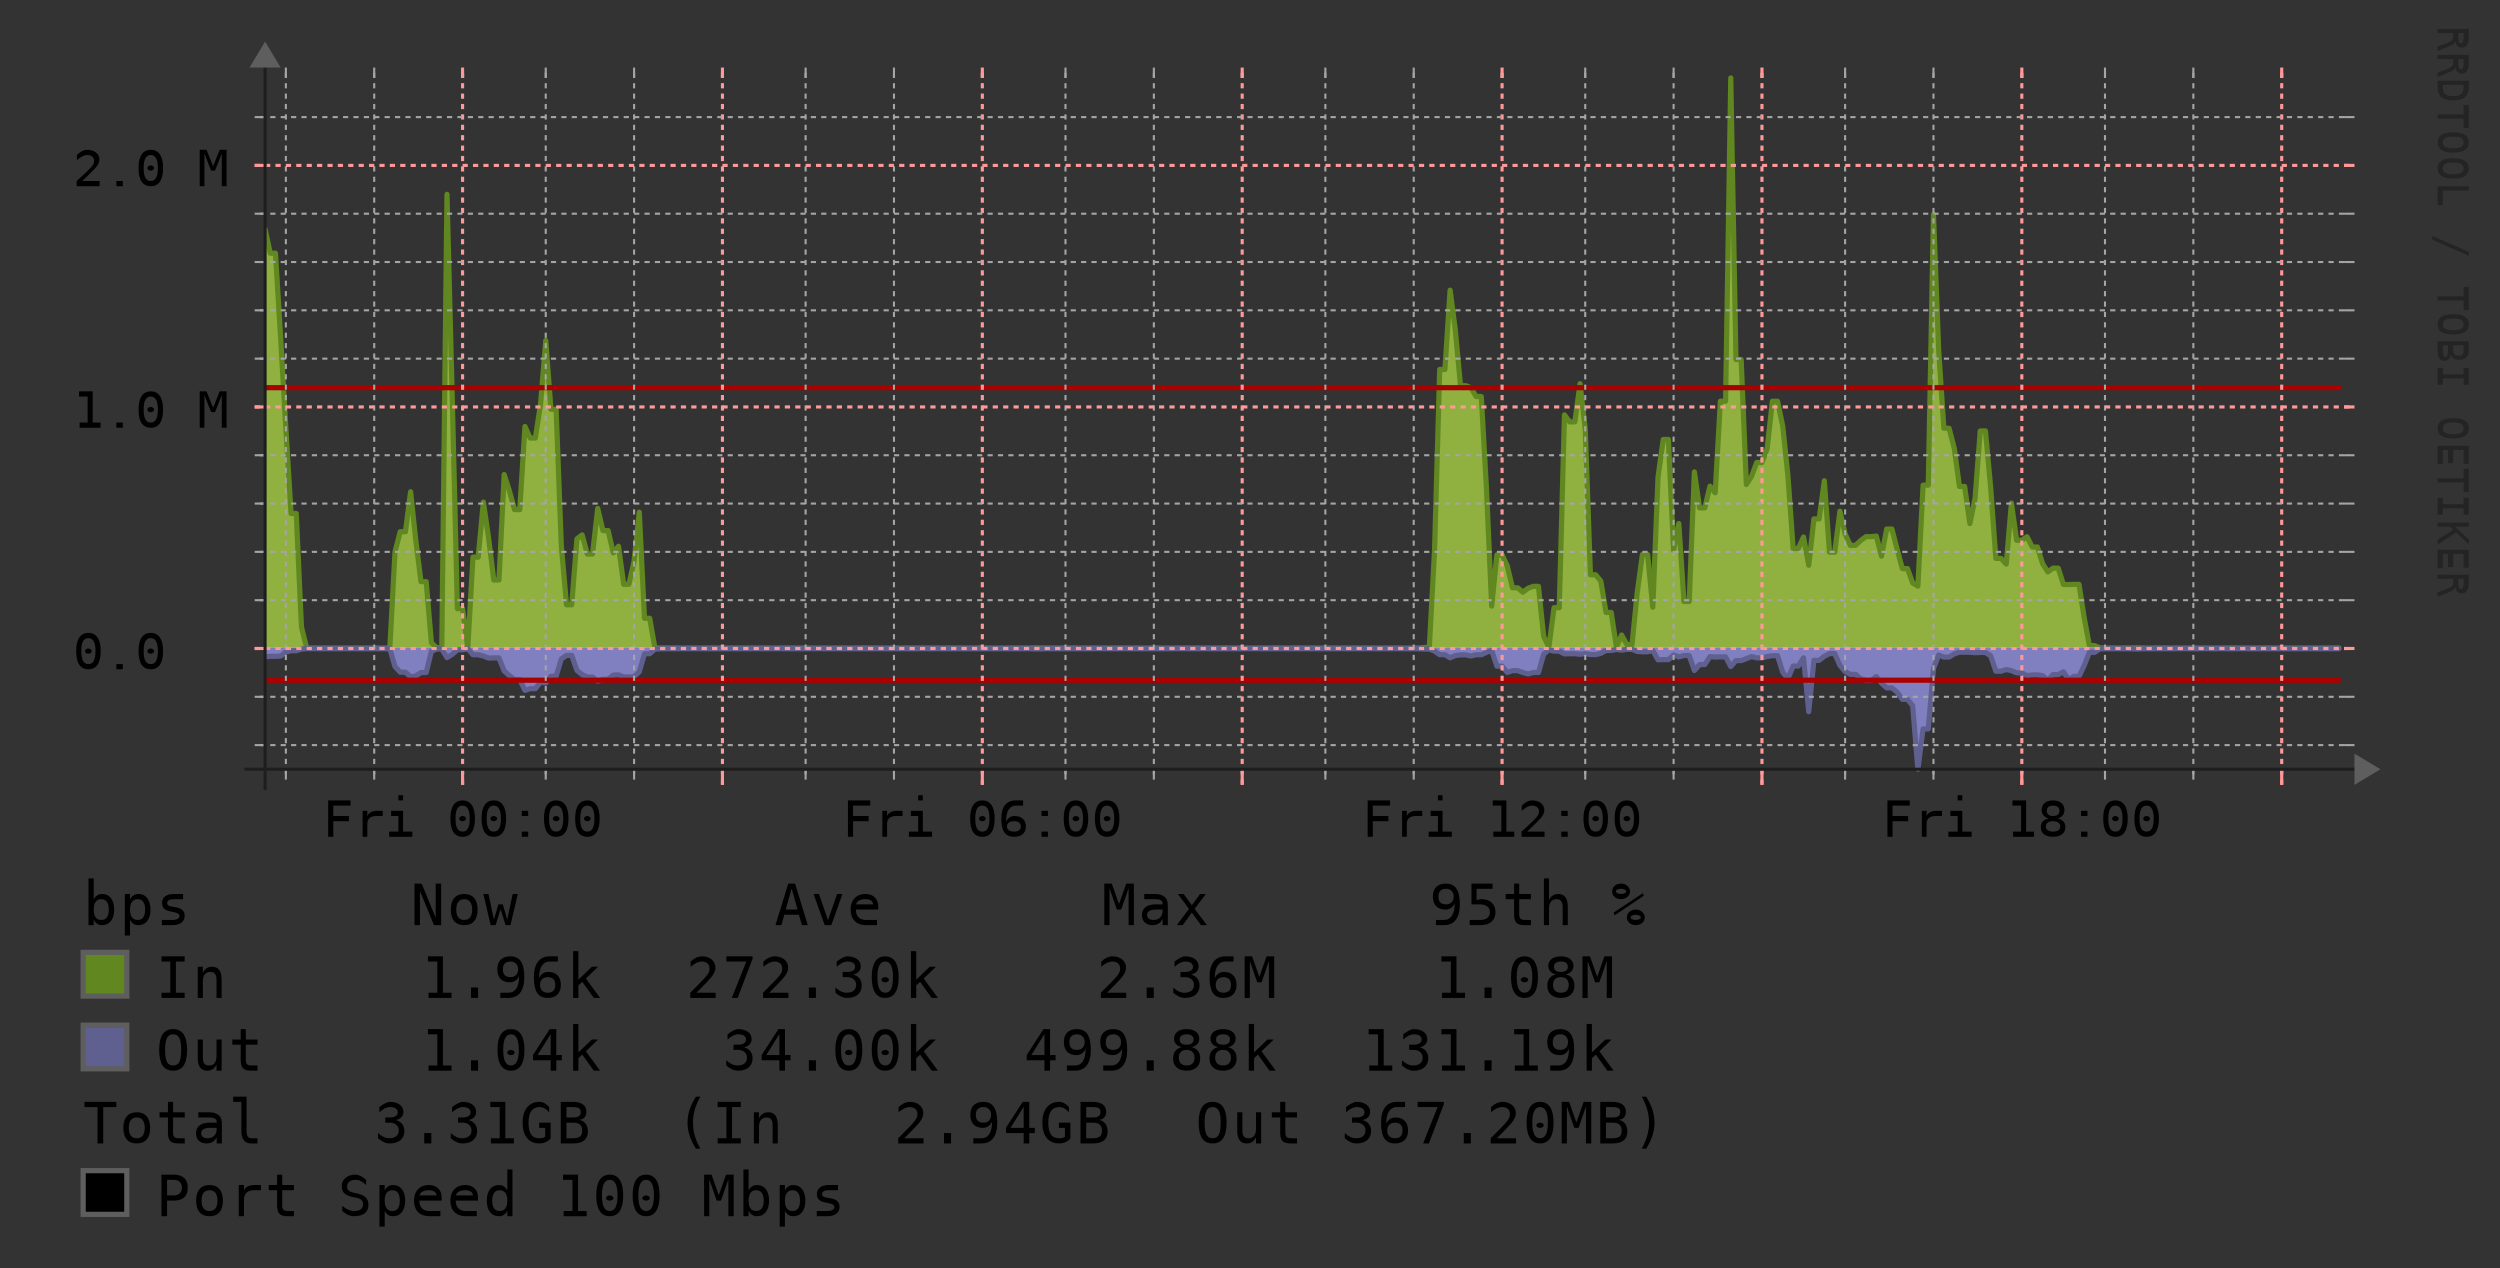 <?xml version="1.0" encoding="UTF-8"?>
<svg xmlns="http://www.w3.org/2000/svg" xmlns:xlink="http://www.w3.org/1999/xlink" width="481" height="244" viewBox="0 0 481 244">
<rect x="0" y="0" width="481" height="244" fill="#333333" stroke="none"/>
<defs>
<g>
<g id="glyph-0-0">
<path d="M 1.141 -7 L 5.438 -7 L 5.438 -6 L 2.125 -6 L 2.125 -4 L 5.125 -4 L 5.125 -3 L 2.125 -3 L 2.125 0 L 1.141 0 Z M 1.141 -7 "/>
</g>
<g id="glyph-0-1">
<path d="M 5.641 -4 C 5.453 -4 5.254 -4 5.047 -4 C 4.848 -4 4.633 -4 4.406 -4 C 3.844 -4 3.41 -3.867 3.109 -3.609 C 2.816 -3.359 2.672 -2.988 2.672 -2.5 L 2.672 0 L 1.766 0 L 1.766 -5 L 2.672 -5 L 2.672 -4 C 2.816 -4.32 3.047 -4.566 3.359 -4.734 C 3.672 -4.91 4.039 -5 4.469 -5 C 4.688 -5 4.891 -5 5.078 -5 C 5.273 -5 5.461 -5 5.641 -5 Z M 5.641 -4 "/>
</g>
<g id="glyph-0-2">
<path d="M 1.25 -5 L 3.547 -5 L 3.547 -1 L 5.328 -1 L 5.328 0 L 0.875 0 L 0.875 -1 L 2.656 -1 L 2.656 -4 L 1.25 -4 Z M 2.656 -8 L 3.547 -8 L 3.547 -7 L 2.656 -7 Z M 2.656 -8 "/>
</g>
<g id="glyph-0-3">
</g>
<g id="glyph-0-4">
<path d="M 2.359 -3.5 C 2.359 -3.633 2.422 -3.75 2.547 -3.844 C 2.672 -3.945 2.82 -4 3 -4 C 3.176 -4 3.328 -3.945 3.453 -3.844 C 3.586 -3.75 3.656 -3.633 3.656 -3.5 C 3.656 -3.363 3.586 -3.242 3.453 -3.141 C 3.328 -3.047 3.176 -3 3 -3 C 2.812 -3 2.656 -3.047 2.531 -3.141 C 2.414 -3.234 2.359 -3.352 2.359 -3.5 Z M 3 -6 C 2.539 -6 2.195 -5.789 1.969 -5.375 C 1.75 -4.969 1.641 -4.344 1.641 -3.5 C 1.641 -2.656 1.75 -2.023 1.969 -1.609 C 2.195 -1.203 2.539 -1 3 -1 C 3.469 -1 3.812 -1.203 4.031 -1.609 C 4.258 -2.023 4.375 -2.656 4.375 -3.5 C 4.375 -4.344 4.258 -4.969 4.031 -5.375 C 3.812 -5.789 3.469 -6 3 -6 Z M 3.016 -7 C 3.785 -7 4.367 -6.703 4.766 -6.109 C 5.172 -5.523 5.375 -4.656 5.375 -3.5 C 5.375 -2.344 5.172 -1.469 4.766 -0.875 C 4.367 -0.289 3.785 0 3.016 0 C 2.234 0 1.645 -0.289 1.25 -0.875 C 0.852 -1.469 0.656 -2.344 0.656 -3.5 C 0.656 -4.656 0.852 -5.523 1.25 -6.109 C 1.645 -6.703 2.234 -7 3.016 -7 Z M 3.016 -7 "/>
</g>
<g id="glyph-0-5">
<path d="M 2.391 -5 L 3.625 -5 L 3.625 -4 L 2.391 -4 Z M 2.391 -1 L 3.625 -1 L 3.625 0 L 2.391 0 Z M 2.391 -1 "/>
</g>
<g id="glyph-0-6">
<path d="M 4.844 -7 L 4.844 -6 C 4.633 -6 4.414 -6 4.188 -6 C 3.957 -6 3.719 -6 3.469 -6 C 2.844 -6 2.367 -5.734 2.047 -5.203 C 1.723 -4.672 1.562 -3.891 1.562 -2.859 C 1.719 -3.223 1.93 -3.504 2.203 -3.703 C 2.484 -3.898 2.801 -4 3.156 -4 C 3.863 -4 4.41 -3.82 4.797 -3.469 C 5.18 -3.125 5.375 -2.633 5.375 -2 C 5.375 -1.363 5.176 -0.867 4.781 -0.516 C 4.383 -0.172 3.828 0 3.109 0 C 2.266 0 1.645 -0.281 1.25 -0.844 C 0.852 -1.406 0.656 -2.289 0.656 -3.5 C 0.656 -4.633 0.891 -5.5 1.359 -6.094 C 1.836 -6.695 2.523 -7 3.422 -7 C 3.66 -7 3.898 -7 4.141 -7 C 4.379 -7 4.613 -7 4.844 -7 Z M 3.094 -3 C 2.664 -3 2.332 -2.91 2.094 -2.734 C 1.852 -2.555 1.734 -2.312 1.734 -2 C 1.734 -1.688 1.852 -1.441 2.094 -1.266 C 2.332 -1.086 2.664 -1 3.094 -1 C 3.52 -1 3.844 -1.082 4.062 -1.25 C 4.289 -1.414 4.406 -1.664 4.406 -2 C 4.406 -2.332 4.289 -2.582 4.062 -2.75 C 3.844 -2.914 3.52 -3 3.094 -3 Z M 3.094 -3 "/>
</g>
<g id="glyph-0-7">
<path d="M 1.312 -1 L 2.859 -1 L 2.859 -6 L 1.203 -6 L 1.203 -7 L 3.828 -7 L 3.828 -1 L 5.344 -1 L 5.344 0 L 1.312 0 Z M 1.312 -1 "/>
</g>
<g id="glyph-0-8">
<path d="M 1.828 -1 L 5.172 -1 L 5.172 0 L 0.75 0 L 0.75 -1 C 1.352 -1.551 1.883 -2.039 2.344 -2.469 C 2.801 -2.895 3.113 -3.195 3.281 -3.375 C 3.602 -3.719 3.82 -3.992 3.938 -4.203 C 4.051 -4.422 4.109 -4.645 4.109 -4.875 C 4.109 -5.219 3.988 -5.488 3.75 -5.688 C 3.508 -5.895 3.18 -6 2.766 -6 C 2.473 -6 2.16 -5.914 1.828 -5.75 C 1.504 -5.582 1.16 -5.332 0.797 -5 L 0.797 -6 C 1.129 -6.332 1.457 -6.582 1.781 -6.75 C 2.113 -6.914 2.438 -7 2.75 -7 C 3.457 -7 4.031 -6.828 4.469 -6.484 C 4.906 -6.141 5.125 -5.688 5.125 -5.125 C 5.125 -4.844 5.051 -4.555 4.906 -4.266 C 4.758 -3.984 4.523 -3.672 4.203 -3.328 C 4.023 -3.141 3.758 -2.875 3.406 -2.531 C 3.062 -2.188 2.535 -1.676 1.828 -1 Z M 1.828 -1 "/>
</g>
<g id="glyph-0-9">
<path d="M 3 -3 C 2.562 -3 2.223 -2.91 1.984 -2.734 C 1.742 -2.566 1.625 -2.32 1.625 -2 C 1.625 -1.688 1.742 -1.441 1.984 -1.266 C 2.234 -1.086 2.57 -1 3 -1 C 3.445 -1 3.789 -1.082 4.031 -1.25 C 4.27 -1.426 4.391 -1.676 4.391 -2 C 4.391 -2.312 4.266 -2.555 4.016 -2.734 C 3.773 -2.91 3.438 -3 3 -3 Z M 2.156 -3.531 C 1.738 -3.633 1.41 -3.828 1.172 -4.109 C 0.93 -4.398 0.812 -4.75 0.812 -5.156 C 0.812 -5.719 1.004 -6.164 1.391 -6.5 C 1.785 -6.832 2.32 -7 3 -7 C 3.688 -7 4.223 -6.832 4.609 -6.5 C 5.004 -6.164 5.203 -5.719 5.203 -5.156 C 5.203 -4.75 5.082 -4.398 4.844 -4.109 C 4.613 -3.828 4.289 -3.633 3.875 -3.531 C 4.363 -3.438 4.734 -3.242 4.984 -2.953 C 5.242 -2.672 5.375 -2.301 5.375 -1.844 C 5.375 -1.27 5.16 -0.816 4.734 -0.484 C 4.316 -0.16 3.738 0 3 0 C 2.258 0 1.68 -0.16 1.266 -0.484 C 0.848 -0.805 0.641 -1.258 0.641 -1.844 C 0.641 -2.301 0.77 -2.672 1.031 -2.953 C 1.289 -3.242 1.664 -3.438 2.156 -3.531 Z M 1.797 -4.984 C 1.797 -4.672 1.898 -4.426 2.109 -4.25 C 2.316 -4.082 2.617 -4 3.016 -4 C 3.41 -4 3.711 -4.082 3.922 -4.25 C 4.129 -4.426 4.234 -4.672 4.234 -4.984 C 4.234 -5.316 4.129 -5.566 3.922 -5.734 C 3.711 -5.91 3.41 -6 3.016 -6 C 2.617 -6 2.316 -5.91 2.109 -5.734 C 1.898 -5.566 1.797 -5.316 1.797 -4.984 Z M 1.797 -4.984 "/>
</g>
<g id="glyph-0-10">
<path d="M 2.391 -1 L 3.625 -1 L 3.625 0 L 2.391 0 Z M 2.391 -1 "/>
</g>
<g id="glyph-0-11">
<path d="M 0.422 -7 L 1.734 -7 L 3 -3.844 L 4.266 -7 L 5.594 -7 L 5.594 0 L 4.672 0 L 4.672 -6.281 L 3.375 -3 L 2.625 -3 L 1.328 -6.281 L 1.328 0 L 0.422 0 Z M 0.422 -7 "/>
</g>
<g id="glyph-1-0">
<path d="M 3.453 2.969 C 3.379 3.176 3.25 3.348 3.062 3.484 C 2.875 3.629 2.5 3.812 1.938 4.031 L 0 4.812 L 0 3.969 L 1.797 3.281 C 2.305 3.082 2.633 2.898 2.781 2.734 C 2.926 2.578 3 2.367 3 2.109 L 3 1.359 L 0 1.359 L 0 0.562 L 6 0.562 L 6 2.188 C 6 2.832 5.879 3.32 5.641 3.656 C 5.398 4 5.055 4.172 4.609 4.172 C 4.285 4.172 4.02 4.066 3.812 3.859 C 3.613 3.648 3.492 3.352 3.453 2.969 Z M 5 1.359 L 4 1.359 L 4 2.219 C 4 2.594 4.039 2.875 4.125 3.062 C 4.207 3.25 4.332 3.344 4.5 3.344 C 4.656 3.344 4.773 3.242 4.859 3.047 C 4.953 2.848 5 2.562 5 2.188 Z M 5 1.359 "/>
</g>
<g id="glyph-1-1">
<path d="M 1 1.703 C 1 2.367 1.141 2.832 1.422 3.094 C 1.711 3.352 2.238 3.484 3 3.484 C 3.758 3.484 4.281 3.352 4.562 3.094 C 4.852 2.832 5 2.367 5 1.703 L 5 1.328 L 1 1.328 Z M 6 1.719 C 6 2.613 5.754 3.27 5.266 3.688 C 4.773 4.113 4.02 4.328 3 4.328 C 1.969 4.328 1.207 4.113 0.719 3.688 C 0.238 3.27 0 2.613 0 1.719 L 0 0.531 L 6 0.531 Z M 6 1.719 "/>
</g>
<g id="glyph-1-2">
<path d="M 6 0.188 L 6 4.641 L 5 4.641 L 5 2.812 L 0 2.812 L 0 2.016 L 5 2.016 L 5 0.188 Z M 6 0.188 "/>
</g>
<g id="glyph-1-3">
<path d="M 3 3.531 C 3.719 3.531 4.227 3.441 4.531 3.266 C 4.844 3.086 5 2.801 5 2.406 C 5 2.008 4.844 1.723 4.531 1.547 C 4.227 1.367 3.719 1.281 3 1.281 C 2.281 1.281 1.766 1.367 1.453 1.547 C 1.148 1.723 1 2.008 1 2.406 C 1 2.801 1.148 3.086 1.453 3.266 C 1.766 3.441 2.281 3.531 3 3.531 Z M 3 4.359 C 1.988 4.359 1.234 4.195 0.734 3.875 C 0.242 3.551 0 3.062 0 2.406 C 0 1.75 0.242 1.258 0.734 0.938 C 1.234 0.613 1.988 0.453 3 0.453 C 4.008 0.453 4.758 0.613 5.25 0.938 C 5.75 1.258 6 1.75 6 2.406 C 6 3.062 5.75 3.551 5.25 3.875 C 4.758 4.195 4.008 4.359 3 4.359 Z M 3 4.359 "/>
</g>
<g id="glyph-1-4">
<path d="M 6 0.844 L 6 1.641 L 1 1.641 L 1 4.453 L 0 4.453 L 0 0.844 Z M 6 0.844 "/>
</g>
<g id="glyph-1-5">
</g>
<g id="glyph-1-6">
<path d="M 6 3.469 L 6 4.219 L -1 1.141 L -1 0.406 Z M 6 3.469 "/>
</g>
<g id="glyph-1-7">
<path d="M 2 1.438 L 1 1.438 L 1 2.375 C 1 2.832 1.035 3.16 1.109 3.359 C 1.18 3.555 1.305 3.656 1.484 3.656 C 1.66 3.656 1.789 3.551 1.875 3.344 C 1.957 3.133 2 2.812 2 2.375 Z M 5 1.438 L 3 1.438 L 3 2.359 C 3 2.734 3.082 3.004 3.25 3.172 C 3.414 3.348 3.68 3.438 4.047 3.438 C 4.391 3.438 4.633 3.352 4.781 3.188 C 4.926 3.02 5 2.742 5 2.359 Z M 6 0.656 L 6 2.375 C 6 2.969 5.832 3.426 5.5 3.75 C 5.176 4.07 4.711 4.234 4.109 4.234 C 3.648 4.234 3.285 4.148 3.016 3.984 C 2.754 3.816 2.594 3.562 2.531 3.219 C 2.488 3.602 2.359 3.898 2.141 4.109 C 1.922 4.328 1.641 4.438 1.297 4.438 C 0.867 4.438 0.547 4.266 0.328 3.922 C 0.109 3.578 0 3.062 0 2.375 L 0 0.656 Z M 6 0.656 "/>
</g>
<g id="glyph-1-8">
<path d="M 6 0.781 L 6 4.031 L 5 4.031 L 5 2.797 L 1 2.797 L 1 4.031 L 0 4.031 L 0 0.781 L 1 0.781 L 1 2.016 L 5 2.016 L 5 0.781 Z M 6 0.781 "/>
</g>
<g id="glyph-1-9">
<path d="M 6 0.766 L 6 4.234 L 5 4.234 L 5 1.562 L 3 1.562 L 3 4.109 L 2 4.109 L 2 1.562 L 1 1.562 L 1 4.312 L 0 4.312 L 0 0.766 Z M 6 0.766 "/>
</g>
<g id="glyph-1-10">
<path d="M 6 0.531 L 6 1.328 L 3.328 1.328 L 6 3.797 L 6 4.719 L 3.547 2.453 L 0 4.781 L 0 3.828 L 3 1.938 L 2.344 1.328 L 0 1.328 L 0 0.531 Z M 6 0.531 "/>
</g>
<g id="glyph-2-0">
<path d="M 4.938 -3 C 4.938 -3.656 4.812 -4.148 4.562 -4.484 C 4.32 -4.828 3.969 -5 3.5 -5 C 3.008 -5 2.641 -4.828 2.391 -4.484 C 2.148 -4.148 2.031 -3.656 2.031 -3 C 2.031 -2.344 2.148 -1.844 2.391 -1.5 C 2.641 -1.164 3.008 -1 3.5 -1 C 3.969 -1 4.32 -1.164 4.562 -1.5 C 4.812 -1.844 4.938 -2.344 4.938 -3 Z M 2.031 -4.938 C 2.188 -5.281 2.398 -5.539 2.672 -5.719 C 2.953 -5.906 3.273 -6 3.641 -6 C 4.359 -6 4.926 -5.734 5.344 -5.203 C 5.758 -4.672 5.969 -3.941 5.969 -3.016 C 5.969 -2.078 5.758 -1.336 5.344 -0.797 C 4.926 -0.266 4.359 0 3.641 0 C 3.273 0 2.957 -0.086 2.688 -0.266 C 2.414 -0.453 2.195 -0.719 2.031 -1.062 L 2.031 0 L 1.031 0 L 1.031 -9 L 2.031 -9 Z M 2.031 -4.938 "/>
</g>
<g id="glyph-2-1">
<path d="M 2.016 -1.062 L 2.016 2 L 1.016 2 L 1.016 -6 L 2.016 -6 L 2.016 -4.938 C 2.18 -5.281 2.398 -5.539 2.672 -5.719 C 2.941 -5.906 3.258 -6 3.625 -6 C 4.352 -6 4.922 -5.727 5.328 -5.188 C 5.742 -4.656 5.953 -3.922 5.953 -2.984 C 5.953 -2.055 5.742 -1.328 5.328 -0.797 C 4.91 -0.266 4.344 0 3.625 0 C 3.258 0 2.938 -0.086 2.656 -0.266 C 2.383 -0.453 2.172 -0.719 2.016 -1.062 Z M 4.922 -3 C 4.922 -3.656 4.801 -4.148 4.562 -4.484 C 4.32 -4.828 3.961 -5 3.484 -5 C 3.004 -5 2.641 -4.828 2.391 -4.484 C 2.141 -4.148 2.016 -3.656 2.016 -3 C 2.016 -2.344 2.141 -1.844 2.391 -1.5 C 2.641 -1.164 3.004 -1 3.484 -1 C 3.961 -1 4.32 -1.164 4.562 -1.5 C 4.801 -1.844 4.922 -2.344 4.922 -3 Z M 4.922 -3 "/>
</g>
<g id="glyph-2-2">
<path d="M 5.219 -6 L 5.219 -5 C 4.938 -5 4.648 -5 4.359 -5 C 4.078 -5 3.789 -5 3.5 -5 C 3.051 -5 2.719 -4.938 2.5 -4.812 C 2.281 -4.695 2.172 -4.52 2.172 -4.281 C 2.172 -4.062 2.25 -3.895 2.406 -3.781 C 2.57 -3.676 2.984 -3.57 3.641 -3.469 L 4.047 -3.391 C 4.535 -3.297 4.906 -3.113 5.156 -2.844 C 5.406 -2.582 5.531 -2.238 5.531 -1.812 C 5.531 -1.238 5.316 -0.789 4.891 -0.469 C 4.473 -0.156 3.891 0 3.141 0 C 2.836 0 2.52 0 2.188 0 C 1.863 0 1.516 0 1.141 0 L 1.141 -1 C 1.504 -1 1.852 -1 2.188 -1 C 2.531 -1 2.852 -1 3.156 -1 C 3.594 -1 3.93 -1.066 4.172 -1.203 C 4.41 -1.348 4.531 -1.547 4.531 -1.797 C 4.531 -2.16 4.094 -2.41 3.219 -2.547 L 3.172 -2.562 L 2.797 -2.641 C 2.234 -2.742 1.82 -2.926 1.562 -3.188 C 1.301 -3.445 1.172 -3.797 1.172 -4.234 C 1.172 -4.797 1.363 -5.227 1.75 -5.531 C 2.145 -5.844 2.703 -6 3.422 -6 C 3.742 -6 4.051 -6 4.344 -6 C 4.645 -6 4.938 -6 5.219 -6 Z M 5.219 -6 "/>
</g>
<g id="glyph-2-3">
</g>
<g id="glyph-2-4">
<path d="M 0.75 -8 L 2.125 -8 L 4.828 -1.422 L 4.828 -8 L 5.875 -8 L 5.875 0 L 4.5 0 L 1.797 -6.578 L 1.797 0 L 0.75 0 Z M 0.75 -8 "/>
</g>
<g id="glyph-2-5">
<path d="M 3.312 -5 C 2.812 -5 2.43 -4.828 2.172 -4.484 C 1.91 -4.148 1.781 -3.656 1.781 -3 C 1.781 -2.344 1.91 -1.844 2.172 -1.5 C 2.43 -1.164 2.812 -1 3.312 -1 C 3.812 -1 4.191 -1.164 4.453 -1.5 C 4.711 -1.844 4.844 -2.344 4.844 -3 C 4.844 -3.656 4.711 -4.148 4.453 -4.484 C 4.191 -4.828 3.812 -5 3.312 -5 Z M 3.312 -6 C 4.145 -6 4.781 -5.738 5.219 -5.219 C 5.664 -4.707 5.891 -3.969 5.891 -3 C 5.891 -2.02 5.664 -1.273 5.219 -0.766 C 4.781 -0.254 4.145 0 3.312 0 C 2.477 0 1.836 -0.254 1.391 -0.766 C 0.953 -1.273 0.734 -2.02 0.734 -3 C 0.734 -3.969 0.953 -4.707 1.391 -5.219 C 1.836 -5.738 2.477 -6 3.312 -6 Z M 3.312 -6 "/>
</g>
<g id="glyph-2-6">
<path d="M 0 -6 L 0.984 -6 L 2.031 -1.078 L 2.891 -4 L 3.734 -4 L 4.594 -1.078 L 5.641 -6 L 6.625 -6 L 5.219 0 L 4.266 0 L 3.312 -3.094 L 2.359 0 L 1.406 0 Z M 0 -6 "/>
</g>
<g id="glyph-2-7">
<path d="M 3.312 -7.062 L 2.172 -3 L 4.453 -3 Z M 2.656 -8 L 3.969 -8 L 6.422 0 L 5.297 0 L 4.703 -2 L 1.906 -2 L 1.328 0 L 0.203 0 Z M 2.656 -8 "/>
</g>
<g id="glyph-2-8">
<path d="M 0.531 -6 L 1.562 -6 L 3.312 -0.969 L 5.062 -6 L 6.078 -6 L 3.953 0 L 2.672 0 Z M 0.531 -6 "/>
</g>
<g id="glyph-2-9">
<path d="M 5.969 -3.625 L 5.969 -3 L 1.688 -3 L 1.688 -2.953 C 1.688 -2.328 1.859 -1.844 2.203 -1.5 C 2.547 -1.164 3.023 -1 3.641 -1 C 3.961 -1 4.297 -1 4.641 -1 C 4.984 -1 5.348 -1 5.734 -1 L 5.734 0 C 5.359 0 4.992 0 4.641 0 C 4.297 0 3.961 0 3.641 0 C 2.703 0 1.969 -0.266 1.438 -0.797 C 0.914 -1.328 0.656 -2.062 0.656 -3 C 0.656 -3.914 0.91 -4.645 1.422 -5.188 C 1.941 -5.727 2.633 -6 3.5 -6 C 4.258 -6 4.859 -5.785 5.297 -5.359 C 5.742 -4.941 5.969 -4.363 5.969 -3.625 Z M 4.984 -4 C 4.973 -4.32 4.836 -4.566 4.578 -4.734 C 4.316 -4.91 3.941 -5 3.453 -5 C 2.984 -5 2.594 -4.91 2.281 -4.734 C 1.969 -4.555 1.785 -4.312 1.734 -4 Z M 4.984 -4 "/>
</g>
<g id="glyph-2-10">
<path d="M 0.469 -8 L 1.906 -8 L 3.297 -4.047 L 4.688 -8 L 6.156 -8 L 6.156 0 L 5.141 0 L 5.141 -7.094 L 3.719 -3 L 2.891 -3 L 1.469 -7.094 L 1.469 0 L 0.469 0 Z M 0.469 -8 "/>
</g>
<g id="glyph-2-11">
<path d="M 3.766 -3 L 3.438 -3 C 2.863 -3 2.43 -2.91 2.141 -2.734 C 1.848 -2.566 1.703 -2.312 1.703 -1.969 C 1.703 -1.664 1.812 -1.426 2.031 -1.25 C 2.25 -1.082 2.551 -1 2.938 -1 C 3.477 -1 3.906 -1.16 4.219 -1.484 C 4.531 -1.805 4.688 -2.25 4.688 -2.812 L 4.688 -3 Z M 5.688 -3.531 L 5.688 0 L 4.688 0 L 4.688 -1.188 C 4.477 -0.781 4.211 -0.477 3.891 -0.281 C 3.566 -0.094 3.18 0 2.734 0 C 2.117 0 1.629 -0.172 1.266 -0.516 C 0.898 -0.867 0.719 -1.336 0.719 -1.922 C 0.719 -2.609 0.941 -3.125 1.391 -3.469 C 1.836 -3.82 2.5 -4 3.375 -4 L 4.688 -4 L 4.688 -4.156 C 4.688 -4.445 4.566 -4.66 4.328 -4.797 C 4.086 -4.93 3.703 -5 3.172 -5 C 2.836 -5 2.5 -5 2.156 -5 C 1.812 -5 1.477 -5 1.156 -5 L 1.156 -6 C 1.52 -6 1.867 -6 2.203 -6 C 2.535 -6 2.863 -6 3.188 -6 C 3.676 -6 4.098 -5.93 4.453 -5.797 C 4.805 -5.66 5.094 -5.461 5.312 -5.203 C 5.445 -5.035 5.539 -4.832 5.594 -4.594 C 5.656 -4.363 5.688 -4.008 5.688 -3.531 Z M 5.688 -3.531 "/>
</g>
<g id="glyph-2-12">
<path d="M 6 -6 L 3.844 -3.125 L 6.219 0 L 5.078 0 L 3.312 -2.406 L 1.547 0 L 0.406 0 L 2.766 -3.125 L 0.625 -6 L 1.719 -6 L 3.312 -3.828 L 4.891 -6 Z M 6 -6 "/>
</g>
<g id="glyph-2-13">
<path d="M 3.203 -4 C 3.66 -4 4.02 -4.129 4.281 -4.391 C 4.551 -4.66 4.688 -5.031 4.688 -5.5 C 4.688 -5.969 4.551 -6.332 4.281 -6.594 C 4.02 -6.863 3.66 -7 3.203 -7 C 2.723 -7 2.359 -6.867 2.109 -6.609 C 1.867 -6.359 1.75 -5.988 1.75 -5.5 C 1.75 -5 1.867 -4.625 2.109 -4.375 C 2.348 -4.125 2.711 -4 3.203 -4 Z M 1.266 0 L 1.266 -1 C 1.492 -1 1.734 -1 1.984 -1 C 2.242 -1 2.508 -1 2.781 -1 C 3.469 -1 3.988 -1.27 4.344 -1.812 C 4.695 -2.352 4.875 -3.148 4.875 -4.203 C 4.707 -3.816 4.469 -3.52 4.156 -3.312 C 3.852 -3.102 3.508 -3 3.125 -3 C 2.344 -3 1.738 -3.219 1.312 -3.656 C 0.895 -4.094 0.688 -4.711 0.688 -5.516 C 0.688 -6.305 0.898 -6.914 1.328 -7.344 C 1.766 -7.781 2.383 -8 3.188 -8 C 4.113 -8 4.789 -7.676 5.219 -7.031 C 5.656 -6.383 5.875 -5.375 5.875 -4 C 5.875 -2.695 5.613 -1.703 5.094 -1.016 C 4.57 -0.336 3.816 0 2.828 0 C 2.566 0 2.301 0 2.031 0 C 1.77 0 1.516 0 1.266 0 Z M 1.266 0 "/>
</g>
<g id="glyph-2-14">
<path d="M 1.109 -8 L 5.172 -8 L 5.172 -7 L 2.094 -7 L 2.094 -4.812 C 2.25 -4.875 2.406 -4.922 2.562 -4.953 C 2.719 -4.984 2.875 -5 3.031 -5 C 3.863 -5 4.52 -4.773 5 -4.328 C 5.488 -3.879 5.734 -3.27 5.734 -2.5 C 5.734 -1.727 5.477 -1.117 4.969 -0.672 C 4.457 -0.223 3.758 0 2.875 0 C 2.445 0 2.055 0 1.703 0 C 1.359 0 1.047 0 0.766 0 L 0.766 -1 C 1.098 -1 1.43 -1 1.766 -1 C 2.098 -1 2.438 -1 2.781 -1 C 3.383 -1 3.848 -1.129 4.172 -1.391 C 4.492 -1.648 4.656 -2.02 4.656 -2.5 C 4.656 -2.969 4.488 -3.332 4.156 -3.594 C 3.82 -3.863 3.352 -4 2.75 -4 C 2.457 -4 2.172 -4 1.891 -4 C 1.617 -4 1.359 -4 1.109 -4 Z M 1.109 -8 "/>
</g>
<g id="glyph-2-15">
<path d="M 3.297 -8 L 3.297 -6 L 5.547 -6 L 5.547 -5 L 3.297 -5 L 3.297 -2.062 C 3.297 -1.664 3.379 -1.391 3.547 -1.234 C 3.723 -1.078 4.02 -1 4.438 -1 L 5.547 -1 L 5.547 0 L 4.328 0 C 3.586 0 3.066 -0.148 2.766 -0.453 C 2.461 -0.766 2.312 -1.301 2.312 -2.062 L 2.312 -5 L 0.703 -5 L 0.703 -6 L 2.312 -6 L 2.312 -8 Z M 3.297 -8 "/>
</g>
<g id="glyph-2-16">
<path d="M 5.641 -3.516 L 5.641 0 L 4.656 0 L 4.656 -3.516 C 4.656 -4.023 4.555 -4.398 4.359 -4.641 C 4.172 -4.879 3.875 -5 3.469 -5 C 3.008 -5 2.656 -4.844 2.406 -4.531 C 2.156 -4.227 2.031 -3.785 2.031 -3.203 L 2.031 0 L 1.047 0 L 1.047 -9 L 2.031 -9 L 2.031 -4.828 C 2.207 -5.211 2.445 -5.504 2.75 -5.703 C 3.051 -5.898 3.406 -6 3.812 -6 C 4.426 -6 4.883 -5.789 5.188 -5.375 C 5.488 -4.969 5.641 -4.348 5.641 -3.516 Z M 5.641 -3.516 "/>
</g>
<g id="glyph-2-17">
<path d="M 3.734 -1.5 C 3.734 -1.352 3.828 -1.234 4.016 -1.141 C 4.203 -1.047 4.438 -1 4.719 -1 C 4.988 -1 5.219 -1.047 5.406 -1.141 C 5.602 -1.242 5.703 -1.363 5.703 -1.5 C 5.703 -1.633 5.602 -1.75 5.406 -1.844 C 5.219 -1.945 4.988 -2 4.719 -2 C 4.438 -2 4.203 -1.953 4.016 -1.859 C 3.828 -1.766 3.734 -1.645 3.734 -1.5 Z M 3.016 -1.5 C 3.016 -1.914 3.176 -2.27 3.5 -2.562 C 3.832 -2.852 4.238 -3 4.719 -3 C 4.957 -3 5.176 -2.961 5.375 -2.891 C 5.582 -2.816 5.77 -2.707 5.938 -2.562 C 6.102 -2.414 6.227 -2.25 6.312 -2.062 C 6.406 -1.883 6.453 -1.695 6.453 -1.5 C 6.453 -1.082 6.285 -0.727 5.953 -0.438 C 5.617 -0.145 5.207 0 4.719 0 C 4.238 0 3.832 -0.141 3.5 -0.422 C 3.176 -0.711 3.016 -1.07 3.016 -1.5 Z M 0.656 -1.891 L 0.469 -2.422 L 6.062 -6.141 L 6.281 -5.672 Z M 0.906 -6.5 C 0.906 -6.352 1 -6.234 1.188 -6.141 C 1.375 -6.047 1.609 -6 1.891 -6 C 2.172 -6 2.406 -6.047 2.594 -6.141 C 2.789 -6.242 2.891 -6.363 2.891 -6.5 C 2.891 -6.633 2.789 -6.75 2.594 -6.844 C 2.406 -6.945 2.172 -7 1.891 -7 C 1.617 -7 1.383 -6.953 1.188 -6.859 C 1 -6.766 0.906 -6.645 0.906 -6.5 Z M 0.172 -6.5 C 0.172 -6.914 0.332 -7.27 0.656 -7.562 C 0.988 -7.852 1.398 -8 1.891 -8 C 2.117 -8 2.336 -7.961 2.547 -7.891 C 2.754 -7.816 2.941 -7.707 3.109 -7.562 C 3.266 -7.426 3.383 -7.266 3.469 -7.078 C 3.562 -6.891 3.609 -6.695 3.609 -6.5 C 3.609 -6.082 3.441 -5.727 3.109 -5.438 C 2.773 -5.145 2.367 -5 1.891 -5 C 1.398 -5 0.988 -5.141 0.656 -5.422 C 0.332 -5.711 0.172 -6.07 0.172 -6.5 Z M 0.172 -6.5 "/>
</g>
<g id="glyph-2-18">
<path d="M 1.078 -8 L 5.531 -8 L 5.531 -7 L 3.844 -7 L 3.844 -1 L 5.531 -1 L 5.531 0 L 1.078 0 L 1.078 -1 L 2.766 -1 L 2.766 -7 L 1.078 -7 Z M 1.078 -8 "/>
</g>
<g id="glyph-2-19">
<path d="M 5.641 -3.516 L 5.641 0 L 4.656 0 L 4.656 -3.516 C 4.656 -4.023 4.555 -4.398 4.359 -4.641 C 4.172 -4.879 3.875 -5 3.469 -5 C 3.008 -5 2.656 -4.844 2.406 -4.531 C 2.156 -4.227 2.031 -3.785 2.031 -3.203 L 2.031 0 L 1.047 0 L 1.047 -6 L 2.031 -6 L 2.031 -4.828 C 2.207 -5.211 2.445 -5.504 2.75 -5.703 C 3.051 -5.898 3.406 -6 3.812 -6 C 4.426 -6 4.883 -5.789 5.188 -5.375 C 5.488 -4.969 5.641 -4.348 5.641 -3.516 Z M 5.641 -3.516 "/>
</g>
<g id="glyph-2-20">
<path d="M 1.453 -1 L 3.141 -1 L 3.141 -7 L 1.328 -7 L 1.328 -8 L 4.219 -8 L 4.219 -1 L 5.875 -1 L 5.875 0 L 1.453 0 Z M 1.453 -1 "/>
</g>
<g id="glyph-2-21">
<path d="M 2.625 -2 L 3.984 -2 L 3.984 0 L 2.625 0 Z M 2.625 -2 "/>
</g>
<g id="glyph-2-22">
<path d="M 5.328 -8 L 5.328 -7 C 5.098 -7 4.859 -7 4.609 -7 C 4.359 -7 4.094 -7 3.812 -7 C 3.125 -7 2.602 -6.727 2.25 -6.188 C 1.895 -5.645 1.719 -4.848 1.719 -3.797 C 1.883 -4.18 2.117 -4.477 2.422 -4.688 C 2.734 -4.895 3.086 -5 3.484 -5 C 4.254 -5 4.848 -4.781 5.266 -4.344 C 5.691 -3.914 5.906 -3.301 5.906 -2.5 C 5.906 -1.707 5.688 -1.094 5.25 -0.656 C 4.812 -0.219 4.195 0 3.406 0 C 2.477 0 1.797 -0.316 1.359 -0.953 C 0.93 -1.598 0.719 -2.613 0.719 -4 C 0.719 -5.301 0.977 -6.289 1.5 -6.969 C 2.02 -7.656 2.773 -8 3.766 -8 C 4.023 -8 4.285 -8 4.547 -8 C 4.816 -8 5.078 -8 5.328 -8 Z M 3.391 -4 C 2.93 -4 2.566 -3.863 2.297 -3.594 C 2.035 -3.332 1.906 -2.969 1.906 -2.5 C 1.906 -2.031 2.035 -1.66 2.297 -1.391 C 2.566 -1.129 2.93 -1 3.391 -1 C 3.867 -1 4.227 -1.125 4.469 -1.375 C 4.719 -1.633 4.844 -2.008 4.844 -2.5 C 4.844 -3 4.719 -3.375 4.469 -3.625 C 4.227 -3.875 3.867 -4 3.391 -4 Z M 3.391 -4 "/>
</g>
<g id="glyph-2-23">
<path d="M 1.266 -9 L 2.281 -9 L 2.281 -3.516 L 4.875 -6 L 6.078 -6 L 3.719 -3.734 L 6.453 0 L 5.25 0 L 3.031 -3.094 L 2.281 -2.406 L 2.281 0 L 1.266 0 Z M 1.266 -9 "/>
</g>
<g id="glyph-2-24">
<path d="M 2 -1 L 5.688 -1 L 5.688 0 L 0.812 0 L 0.812 -1 C 1.477 -1.664 2.062 -2.254 2.562 -2.766 C 3.062 -3.273 3.41 -3.641 3.609 -3.859 C 3.961 -4.266 4.203 -4.594 4.328 -4.844 C 4.453 -5.102 4.516 -5.367 4.516 -5.641 C 4.516 -6.066 4.379 -6.398 4.109 -6.641 C 3.848 -6.879 3.488 -7 3.031 -7 C 2.707 -7 2.363 -6.914 2 -6.75 C 1.645 -6.582 1.27 -6.332 0.875 -6 L 0.875 -7 C 1.238 -7.332 1.598 -7.582 1.953 -7.75 C 2.316 -7.914 2.676 -8 3.031 -8 C 3.812 -8 4.441 -7.797 4.922 -7.391 C 5.398 -6.992 5.641 -6.469 5.641 -5.812 C 5.641 -5.477 5.555 -5.145 5.391 -4.812 C 5.234 -4.477 4.977 -4.113 4.625 -3.719 C 4.426 -3.488 4.133 -3.176 3.75 -2.781 C 3.363 -2.383 2.781 -1.789 2 -1 Z M 2 -1 "/>
</g>
<g id="glyph-2-25">
<path d="M 0.75 -8 L 5.797 -8 L 5.797 -7.547 L 2.922 0 L 1.797 0 L 4.594 -7 L 0.75 -7 Z M 0.75 -8 "/>
</g>
<g id="glyph-2-26">
<path d="M 4.172 -4.5 C 4.691 -4.352 5.094 -4.098 5.375 -3.734 C 5.656 -3.379 5.797 -2.93 5.797 -2.391 C 5.797 -1.648 5.547 -1.066 5.047 -0.641 C 4.555 -0.211 3.867 0 2.984 0 C 2.617 0 2.242 -0.082 1.859 -0.25 C 1.473 -0.426 1.098 -0.676 0.734 -1 L 0.734 -2 C 1.098 -1.664 1.457 -1.414 1.812 -1.25 C 2.164 -1.082 2.52 -1 2.875 -1 C 3.469 -1 3.922 -1.129 4.234 -1.391 C 4.555 -1.648 4.719 -2.023 4.719 -2.516 C 4.719 -2.973 4.555 -3.332 4.234 -3.594 C 3.922 -3.863 3.492 -4 2.953 -4 L 2.125 -4 L 2.125 -5 L 2.953 -5 C 3.453 -5 3.836 -5.082 4.109 -5.25 C 4.391 -5.426 4.531 -5.672 4.531 -5.984 C 4.531 -6.305 4.398 -6.555 4.141 -6.734 C 3.879 -6.91 3.508 -7 3.031 -7 C 2.719 -7 2.391 -6.914 2.047 -6.75 C 1.711 -6.582 1.359 -6.332 0.984 -6 L 0.984 -7 C 1.422 -7.332 1.805 -7.582 2.141 -7.75 C 2.473 -7.914 2.773 -8 3.047 -8 C 3.816 -8 4.438 -7.82 4.906 -7.469 C 5.375 -7.113 5.609 -6.645 5.609 -6.062 C 5.609 -5.664 5.484 -5.332 5.234 -5.062 C 4.992 -4.801 4.641 -4.613 4.172 -4.5 Z M 4.172 -4.5 "/>
</g>
<g id="glyph-2-27">
<path d="M 2.594 -3.5 C 2.594 -3.633 2.66 -3.75 2.797 -3.844 C 2.941 -3.945 3.109 -4 3.297 -4 C 3.492 -4 3.664 -3.945 3.812 -3.844 C 3.957 -3.75 4.031 -3.633 4.031 -3.5 C 4.031 -3.363 3.957 -3.242 3.812 -3.141 C 3.676 -3.047 3.504 -3 3.297 -3 C 3.098 -3 2.93 -3.047 2.797 -3.141 C 2.66 -3.234 2.594 -3.352 2.594 -3.5 Z M 3.312 -7 C 2.812 -7 2.438 -6.75 2.188 -6.25 C 1.938 -5.758 1.812 -5.008 1.812 -4 C 1.812 -2.988 1.938 -2.234 2.188 -1.734 C 2.438 -1.242 2.812 -1 3.312 -1 C 3.812 -1 4.188 -1.242 4.438 -1.734 C 4.688 -2.234 4.812 -2.988 4.812 -4 C 4.812 -5.008 4.688 -5.758 4.438 -6.25 C 4.188 -6.75 3.812 -7 3.312 -7 Z M 3.312 -8 C 4.164 -8 4.812 -7.66 5.25 -6.984 C 5.688 -6.305 5.906 -5.312 5.906 -4 C 5.906 -2.688 5.688 -1.691 5.25 -1.016 C 4.812 -0.336 4.164 0 3.312 0 C 2.457 0 1.812 -0.336 1.375 -1.016 C 0.938 -1.691 0.719 -2.688 0.719 -4 C 0.719 -5.312 0.938 -6.305 1.375 -6.984 C 1.812 -7.66 2.457 -8 3.312 -8 Z M 3.312 -8 "/>
</g>
<g id="glyph-2-28">
<path d="M 3.312 -4 C 2.82 -4 2.445 -3.867 2.188 -3.609 C 1.926 -3.348 1.797 -2.977 1.797 -2.5 C 1.797 -2.031 1.926 -1.66 2.188 -1.391 C 2.457 -1.129 2.832 -1 3.312 -1 C 3.801 -1 4.176 -1.129 4.438 -1.391 C 4.695 -1.648 4.828 -2.02 4.828 -2.5 C 4.828 -2.977 4.691 -3.348 4.422 -3.609 C 4.16 -3.867 3.789 -4 3.312 -4 Z M 2.359 -4.531 C 1.898 -4.633 1.539 -4.828 1.281 -5.109 C 1.02 -5.398 0.891 -5.75 0.891 -6.156 C 0.891 -6.719 1.102 -7.164 1.531 -7.5 C 1.969 -7.832 2.562 -8 3.312 -8 C 4.062 -8 4.648 -7.832 5.078 -7.5 C 5.516 -7.164 5.734 -6.719 5.734 -6.156 C 5.734 -5.75 5.602 -5.398 5.344 -5.109 C 5.082 -4.828 4.723 -4.633 4.266 -4.531 C 4.797 -4.406 5.203 -4.16 5.484 -3.797 C 5.773 -3.43 5.922 -2.957 5.922 -2.375 C 5.922 -1.625 5.688 -1.039 5.219 -0.625 C 4.758 -0.207 4.125 0 3.312 0 C 2.488 0 1.848 -0.207 1.391 -0.625 C 0.93 -1.039 0.703 -1.617 0.703 -2.359 C 0.703 -2.941 0.844 -3.414 1.125 -3.781 C 1.414 -4.156 1.828 -4.406 2.359 -4.531 Z M 1.969 -5.984 C 1.969 -5.672 2.082 -5.426 2.312 -5.25 C 2.539 -5.082 2.875 -5 3.312 -5 C 3.75 -5 4.082 -5.082 4.312 -5.25 C 4.539 -5.426 4.656 -5.672 4.656 -5.984 C 4.656 -6.316 4.539 -6.566 4.312 -6.734 C 4.082 -6.91 3.75 -7 3.312 -7 C 2.875 -7 2.539 -6.91 2.312 -6.734 C 2.082 -6.566 1.969 -6.316 1.969 -5.984 Z M 1.969 -5.984 "/>
</g>
<g id="glyph-2-29">
<path d="M 4.859 -4 C 4.859 -5.07 4.738 -5.836 4.5 -6.297 C 4.258 -6.766 3.863 -7 3.312 -7 C 2.758 -7 2.363 -6.766 2.125 -6.297 C 1.883 -5.836 1.766 -5.07 1.766 -4 C 1.766 -2.926 1.883 -2.156 2.125 -1.688 C 2.363 -1.227 2.758 -1 3.312 -1 C 3.863 -1 4.258 -1.227 4.5 -1.688 C 4.738 -2.145 4.859 -2.914 4.859 -4 Z M 6 -4 C 6 -2.656 5.773 -1.648 5.328 -0.984 C 4.891 -0.328 4.219 0 3.312 0 C 2.406 0 1.727 -0.328 1.281 -0.984 C 0.844 -1.641 0.625 -2.645 0.625 -4 C 0.625 -5.344 0.844 -6.344 1.281 -7 C 1.727 -7.664 2.406 -8 3.312 -8 C 4.219 -8 4.891 -7.664 5.328 -7 C 5.773 -6.344 6 -5.344 6 -4 Z M 6 -4 "/>
</g>
<g id="glyph-2-30">
<path d="M 1.047 -2.484 L 1.047 -6 L 2.031 -6 L 2.031 -2.484 C 2.031 -1.973 2.125 -1.598 2.312 -1.359 C 2.508 -1.117 2.812 -1 3.219 -1 C 3.676 -1 4.031 -1.148 4.281 -1.453 C 4.531 -1.766 4.656 -2.211 4.656 -2.797 L 4.656 -6 L 5.641 -6 L 5.641 0 L 4.656 0 L 4.656 -1.188 C 4.477 -0.801 4.238 -0.504 3.938 -0.297 C 3.633 -0.098 3.281 0 2.875 0 C 2.258 0 1.801 -0.203 1.5 -0.609 C 1.195 -1.023 1.047 -1.648 1.047 -2.484 Z M 1.047 -2.484 "/>
</g>
<g id="glyph-2-31">
<path d="M 3.953 -7.047 L 1.422 -3 L 3.953 -3 Z M 3.766 -8 L 5.031 -8 L 5.031 -3 L 6.094 -3 L 6.094 -2 L 5.031 -2 L 5.031 0 L 3.953 0 L 3.953 -2 L 0.547 -2 L 0.547 -3.016 Z M 3.766 -8 "/>
</g>
<g id="glyph-2-32">
<path d="M 0.25 -8 L 6.375 -8 L 6.375 -7 L 3.859 -7 L 3.859 0 L 2.766 0 L 2.766 -7 L 0.25 -7 Z M 0.25 -8 "/>
</g>
<g id="glyph-2-33">
<path d="M 3.438 -2.375 C 3.438 -1.914 3.516 -1.57 3.672 -1.344 C 3.836 -1.113 4.082 -1 4.406 -1 L 5.547 -1 L 5.547 0 L 4.297 0 C 3.703 0 3.242 -0.203 2.922 -0.609 C 2.598 -1.023 2.438 -1.613 2.438 -2.375 L 2.438 -8 L 0.859 -8 L 0.859 -9 L 3.438 -9 Z M 3.438 -2.375 "/>
</g>
<g id="glyph-2-34">
<path d="M 5.938 -0.922 C 5.645 -0.617 5.316 -0.391 4.953 -0.234 C 4.586 -0.078 4.195 0 3.781 0 C 2.758 0 1.961 -0.348 1.391 -1.047 C 0.828 -1.754 0.547 -2.738 0.547 -4 C 0.547 -5.258 0.832 -6.238 1.406 -6.938 C 1.977 -7.645 2.773 -8 3.797 -8 C 4.129 -8 4.445 -7.914 4.75 -7.75 C 5.062 -7.582 5.363 -7.332 5.656 -7 L 5.656 -6 C 5.363 -6.344 5.066 -6.594 4.766 -6.75 C 4.461 -6.914 4.141 -7 3.797 -7 C 3.098 -7 2.57 -6.75 2.219 -6.25 C 1.863 -5.75 1.688 -5 1.688 -4 C 1.688 -2.977 1.852 -2.223 2.188 -1.734 C 2.531 -1.242 3.055 -1 3.766 -1 C 4.004 -1 4.211 -1.02 4.391 -1.062 C 4.578 -1.113 4.742 -1.188 4.891 -1.281 L 4.891 -3 L 3.734 -3 L 3.734 -4 L 5.938 -4 Z M 5.938 -0.922 "/>
</g>
<g id="glyph-2-35">
<path d="M 1.984 -4 L 1.984 -1 L 3.266 -1 C 3.891 -1 4.336 -1.109 4.609 -1.328 C 4.879 -1.555 5.016 -1.93 5.016 -2.453 C 5.016 -2.984 4.875 -3.375 4.594 -3.625 C 4.312 -3.875 3.867 -4 3.266 -4 Z M 1.984 -7 L 1.984 -5 L 3.25 -5 C 3.77 -5 4.145 -5.082 4.375 -5.25 C 4.613 -5.414 4.734 -5.68 4.734 -6.047 C 4.734 -6.391 4.617 -6.633 4.391 -6.781 C 4.16 -6.926 3.781 -7 3.25 -7 Z M 0.891 -8 L 3.266 -8 C 4.086 -8 4.719 -7.832 5.156 -7.5 C 5.602 -7.176 5.828 -6.711 5.828 -6.109 C 5.828 -5.648 5.707 -5.285 5.469 -5.016 C 5.238 -4.754 4.891 -4.594 4.422 -4.531 C 4.953 -4.445 5.363 -4.207 5.656 -3.812 C 5.957 -3.426 6.109 -2.93 6.109 -2.328 C 6.109 -1.555 5.867 -0.973 5.391 -0.578 C 4.91 -0.191 4.203 0 3.266 0 L 0.891 0 Z M 0.891 -8 "/>
</g>
<g id="glyph-2-36">
<path d="M 4.75 -9 C 4.27 -8.164 3.91 -7.332 3.672 -6.5 C 3.441 -5.676 3.328 -4.844 3.328 -4 C 3.328 -3.164 3.441 -2.332 3.672 -1.5 C 3.91 -0.676 4.27 0.156 4.75 1 L 3.891 1 C 3.348 0.125 2.941 -0.723 2.672 -1.547 C 2.41 -2.367 2.281 -3.188 2.281 -4 C 2.281 -4.82 2.41 -5.645 2.672 -6.469 C 2.941 -7.289 3.348 -8.133 3.891 -9 Z M 4.75 -9 "/>
</g>
<g id="glyph-2-37">
<path d="M 1.875 -9 L 2.734 -9 C 3.273 -8.133 3.676 -7.289 3.938 -6.469 C 4.195 -5.645 4.328 -4.82 4.328 -4 C 4.328 -3.176 4.195 -2.352 3.938 -1.531 C 3.676 -0.707 3.273 0.133 2.734 1 L 1.875 1 C 2.344 0.156 2.691 -0.68 2.922 -1.516 C 3.16 -2.348 3.281 -3.176 3.281 -4 C 3.281 -4.832 3.16 -5.664 2.922 -6.5 C 2.691 -7.332 2.344 -8.164 1.875 -9 Z M 1.875 -9 "/>
</g>
<g id="glyph-2-38">
<path d="M 2.141 -7 L 2.141 -4 L 3.406 -4 C 3.906 -4 4.297 -4.129 4.578 -4.391 C 4.859 -4.66 5 -5.031 5 -5.5 C 5 -5.977 4.859 -6.348 4.578 -6.609 C 4.297 -6.867 3.906 -7 3.406 -7 Z M 1.062 -8 L 3.406 -8 C 4.301 -8 4.977 -7.785 5.438 -7.359 C 5.895 -6.941 6.125 -6.32 6.125 -5.5 C 6.125 -4.676 5.895 -4.051 5.438 -3.625 C 4.977 -3.207 4.301 -3 3.406 -3 L 2.141 -3 L 2.141 0 L 1.062 0 Z M 1.062 -8 "/>
</g>
<g id="glyph-2-39">
<path d="M 6.203 -5 C 5.992 -5 5.781 -5 5.562 -5 C 5.344 -5 5.102 -5 4.844 -5 C 4.227 -5 3.754 -4.836 3.422 -4.516 C 3.098 -4.191 2.938 -3.727 2.938 -3.125 L 2.938 0 L 1.938 0 L 1.938 -6 L 2.938 -6 L 2.938 -5 C 3.102 -5.32 3.352 -5.566 3.688 -5.734 C 4.031 -5.91 4.441 -6 4.922 -6 C 5.16 -6 5.383 -6 5.594 -6 C 5.801 -6 6.004 -6 6.203 -6 Z M 6.203 -5 "/>
</g>
<g id="glyph-2-40">
<path d="M 5.438 -7 L 5.438 -6 C 5.102 -6.332 4.77 -6.582 4.438 -6.75 C 4.113 -6.914 3.781 -7 3.438 -7 C 2.926 -7 2.52 -6.883 2.219 -6.656 C 1.926 -6.426 1.781 -6.113 1.781 -5.719 C 1.781 -5.375 1.879 -5.113 2.078 -4.938 C 2.273 -4.758 2.641 -4.609 3.172 -4.484 L 3.734 -4.375 C 4.484 -4.207 5.031 -3.945 5.375 -3.594 C 5.719 -3.25 5.891 -2.781 5.891 -2.188 C 5.891 -1.477 5.648 -0.938 5.172 -0.562 C 4.703 -0.188 4.02 0 3.125 0 C 2.75 0 2.367 -0.082 1.984 -0.25 C 1.609 -0.414 1.227 -0.664 0.844 -1 L 0.844 -2 C 1.258 -1.656 1.648 -1.398 2.016 -1.234 C 2.379 -1.078 2.75 -1 3.125 -1 C 3.676 -1 4.102 -1.109 4.406 -1.328 C 4.707 -1.555 4.859 -1.875 4.859 -2.281 C 4.859 -2.656 4.754 -2.938 4.547 -3.125 C 4.336 -3.32 3.973 -3.473 3.453 -3.578 L 2.875 -3.688 C 2.133 -3.844 1.594 -4.082 1.25 -4.406 C 0.914 -4.738 0.75 -5.18 0.75 -5.734 C 0.75 -6.422 0.988 -6.969 1.469 -7.375 C 1.945 -7.789 2.586 -8 3.391 -8 C 3.703 -8 4.023 -7.914 4.359 -7.75 C 4.703 -7.582 5.062 -7.332 5.438 -7 Z M 5.438 -7 "/>
</g>
<g id="glyph-2-41">
<path d="M 4.609 -4.938 L 4.609 -9 L 5.594 -9 L 5.594 0 L 4.609 0 L 4.609 -1.062 C 4.441 -0.719 4.223 -0.453 3.953 -0.266 C 3.68 -0.086 3.363 0 3 0 C 2.27 0 1.695 -0.266 1.281 -0.797 C 0.863 -1.336 0.656 -2.078 0.656 -3.016 C 0.656 -3.941 0.863 -4.672 1.281 -5.203 C 1.707 -5.734 2.281 -6 3 -6 C 3.363 -6 3.68 -5.906 3.953 -5.719 C 4.234 -5.539 4.453 -5.281 4.609 -4.938 Z M 1.703 -3 C 1.703 -2.344 1.82 -1.844 2.062 -1.5 C 2.312 -1.164 2.672 -1 3.141 -1 C 3.617 -1 3.984 -1.164 4.234 -1.5 C 4.484 -1.844 4.609 -2.344 4.609 -3 C 4.609 -3.656 4.484 -4.148 4.234 -4.484 C 3.984 -4.828 3.617 -5 3.141 -5 C 2.672 -5 2.312 -4.828 2.062 -4.484 C 1.82 -4.148 1.703 -3.656 1.703 -3 Z M 1.703 -3 "/>
</g>
</g>
<clipPath id="clip-0">
<path clip-rule="nonzero" d="M 51 14 L 451 14 L 451 126 L 51 126 Z M 51 14 "/>
</clipPath>
<clipPath id="clip-1">
<path clip-rule="nonzero" d="M 51 124 L 451 124 L 451 149 L 51 149 Z M 51 124 "/>
</clipPath>
<clipPath id="clip-2">
<path clip-rule="nonzero" d="M 51 74 L 451 74 L 451 76 L 51 76 Z M 51 74 "/>
</clipPath>
<clipPath id="clip-3">
<path clip-rule="nonzero" d="M 51 130 L 451 130 L 451 132 L 51 132 Z M 51 130 "/>
</clipPath>
</defs>
<path fill-rule="nonzero" fill="rgb(84.314%, 100%, 78.039%)" fill-opacity="1" d="M 51 43.914 L 51 124.969 L 450 124.969 L 450 124.477 L 449 124.477 L 448 124.488 L 447 124.492 L 446 124.488 L 444 124.488 L 443 124.484 L 442 124.488 L 441 124.488 L 440 124.484 L 439 124.492 L 438 124.492 L 437 124.488 L 436 124.48 L 435 124.488 L 434 124.488 L 433 124.492 L 432 124.488 L 431 124.488 L 430 124.477 L 429 124.48 L 428 124.492 L 427 124.492 L 426 124.496 L 425 124.488 L 423 124.488 L 422 124.48 L 421 124.488 L 420 124.488 L 419 124.492 L 418 124.488 L 417 124.48 L 416 124.48 L 415 124.477 L 414 124.488 L 413 124.488 L 411 124.449 L 410 124.477 L 409 124.477 L 408 124.484 L 407 124.48 L 406 124.48 L 405 124.484 L 404 124.441 L 403 124.008 L 402 124.008 L 401 118.676 L 400 112.23 L 399 112.23 L 398 112.258 L 397 112.238 L 396 109.113 L 395 109.113 L 394 109.836 L 393 108.266 L 392 105.039 L 391 105.039 L 390 103.066 L 389 103.754 L 388 103.754 L 387 96.594 L 386 108.328 L 385 107.242 L 384 107.242 L 383 93.547 L 382 82.715 L 381 82.715 L 380 95.695 L 379 100.531 L 378 93.391 L 377 93.391 L 376 86.02 L 375 82.195 L 374 82.195 L 373 67.152 L 372 41.031 L 371 93.141 L 370 93.141 L 369 112.57 L 368 111.961 L 367 109.195 L 366 109.195 L 365 105.441 L 364 101.586 L 363 101.586 L 362 106.805 L 361 102.938 L 360 103.055 L 359 103.055 L 358 103.793 L 357 104.719 L 356 104.719 L 355 102.512 L 354 98.16 L 353 106.047 L 352 106.047 L 351 92.301 L 350 99.641 L 349 99.641 L 348 108.559 L 347 103.113 L 346 105.32 L 345 105.32 L 344 91.379 L 343 81.805 L 342 77 L 341 77 L 340 86.113 L 339 88.781 L 338 88.781 L 337 91.43 L 336 93.016 L 335 68.98 L 334 68.98 L 333 14.801 L 332 76.992 L 331 76.992 L 330 94.609 L 329 93.336 L 328 97.512 L 327 97.512 L 326 90.598 L 325 115.523 L 324 115.523 L 323 100.527 L 322 105.637 L 321 84.355 L 320 84.355 L 319 91.625 L 318 116.625 L 317 106.488 L 316 106.488 L 315 113.805 L 314 123.801 L 313 123.801 L 312 121.973 L 311 124.277 L 310 117.633 L 309 117.633 L 308 111.598 L 307 110.387 L 306 110.387 L 305 82.352 L 304 73.625 L 303 80.965 L 302 80.965 L 301 79.621 L 300 116.711 L 299 116.711 L 298 124.305 L 297 122.223 L 296 112.617 L 295 112.617 L 294 112.977 L 293 113.738 L 292 112.883 L 291 112.883 L 290 108.68 L 289 106.559 L 288 106.559 L 287 116.41 L 286 93.84 L 285 76.098 L 284 76.098 L 283 74.383 L 282 74 L 281 74 L 280 63.227 L 279 55.629 L 278 70.879 L 277 70.879 L 276 105.82 L 275 124.375 L 274 124.375 L 273 124.484 L 272 124.488 L 271 124.496 L 270 124.496 L 268 124.48 L 267 124.488 L 266 124.488 L 265 124.496 L 264 124.492 L 263 124.492 L 262 124.488 L 261 124.492 L 260 124.488 L 258 124.488 L 257 124.484 L 255 124.484 L 254 124.496 L 253 124.488 L 251 124.488 L 250 124.48 L 249 124.48 L 248 124.496 L 247 124.492 L 246 124.48 L 245 124.48 L 242 124.492 L 241 124.492 L 240 124.5 L 239 124.492 L 238 124.492 L 237 124.484 L 236 124.48 L 235 124.488 L 234 124.488 L 233 124.496 L 232 124.492 L 231 124.492 L 230 124.484 L 227 124.484 L 226 124.496 L 224 124.496 L 223 124.48 L 222 124.492 L 220 124.492 L 219 124.484 L 218 124.496 L 217 124.492 L 216 124.492 L 214 124.484 L 212 124.484 L 211 124.492 L 210 124.488 L 209 124.488 L 208 124.5 L 207 124.477 L 206 124.477 L 205 124.492 L 204 124.496 L 203 124.484 L 202 124.484 L 200 124.469 L 199 124.469 L 198 124.488 L 197 124.484 L 196 124.492 L 195 124.492 L 194 124.48 L 192 124.496 L 191 124.496 L 190 124.492 L 189 124.48 L 187 124.48 L 186 124.492 L 184 124.492 L 183 124.484 L 182 124.496 L 181 124.496 L 180 124.488 L 179 124.484 L 177 124.484 L 176 124.496 L 175 124.488 L 174 124.488 L 173 124.484 L 172 124.484 L 171 124.496 L 170 124.496 L 168 124.488 L 167 124.477 L 166 124.477 L 165 124.492 L 164 124.496 L 163 124.496 L 162 124.48 L 160 124.488 L 158 124.488 L 157 124.5 L 156 124.5 L 155 124.488 L 154 124.484 L 152 124.484 L 151 124.48 L 150 124.492 L 149 124.492 L 148 124.496 L 147 124.488 L 146 124.492 L 145 124.492 L 143 124.484 L 142 124.492 L 141 124.492 L 139 124.484 L 138 124.484 L 137 124.477 L 135 124.492 L 134 124.492 L 133 124.48 L 132 124.496 L 131 124.496 L 130 124.477 L 129 124.48 L 128 124.477 L 127 124.477 L 126 124.461 L 125 118.758 L 124 118.758 L 123 98.348 L 122 107.773 L 121 112.215 L 120 112.215 L 119 104.895 L 118 106.184 L 117 101.883 L 116 101.883 L 115 97.625 L 114 106.391 L 113 106.391 L 112 102.711 L 111 103.48 L 110 116.16 L 109 116.16 L 108 104.859 L 107 78.539 L 106 78.539 L 105 65.32 L 104 77.559 L 103 84.082 L 102 84.082 L 101 81.852 L 100 97.852 L 99 97.852 L 98 94.219 L 97 91.102 L 96 111.387 L 95 111.387 L 94 103.254 L 93 96.402 L 92 107.008 L 91 107.008 L 90 124.484 L 89 116.914 L 88 116.914 L 87 75.855 L 86 37.199 L 85 124.418 L 84 124.418 L 83 123.461 L 82 111.707 L 81 111.707 L 80 103.77 L 79 94.422 L 78 102.105 L 77 102.105 L 76 105.953 L 75 124.488 L 73 124.488 L 72 124.5 L 71 124.484 L 70 124.484 L 69 124.488 L 66 124.488 L 65 124.484 L 62 124.484 L 61 124.492 L 60 124.48 L 59 124.48 L 58 120.449 L 57 98.594 L 56 98.594 L 55 82.215 L 54 64.902 L 53 48.52 L 52 48.52 Z M 51 43.914 "/>
<path fill-rule="nonzero" fill="rgb(56.471%, 69.02%, 25.098%)" fill-opacity="1" d="M 51 43.914 L 51 124.969 L 450 124.969 L 450 124.477 L 449 124.477 L 448 124.488 L 447 124.492 L 446 124.488 L 444 124.488 L 443 124.484 L 442 124.488 L 441 124.488 L 440 124.484 L 439 124.492 L 438 124.492 L 437 124.488 L 436 124.48 L 435 124.488 L 434 124.488 L 433 124.492 L 432 124.488 L 431 124.488 L 430 124.477 L 429 124.48 L 428 124.492 L 427 124.492 L 426 124.496 L 425 124.488 L 423 124.488 L 422 124.48 L 421 124.488 L 420 124.488 L 419 124.492 L 418 124.488 L 417 124.48 L 416 124.48 L 415 124.477 L 414 124.488 L 413 124.488 L 411 124.449 L 410 124.477 L 409 124.477 L 408 124.484 L 407 124.48 L 406 124.48 L 405 124.484 L 404 124.441 L 403 124.008 L 402 124.008 L 401 118.676 L 400 112.23 L 399 112.23 L 398 112.258 L 397 112.238 L 396 109.113 L 395 109.113 L 394 109.836 L 393 108.266 L 392 105.039 L 391 105.039 L 390 103.066 L 389 103.754 L 388 103.754 L 387 96.594 L 386 108.328 L 385 107.242 L 384 107.242 L 383 93.547 L 382 82.715 L 381 82.715 L 380 95.695 L 379 100.531 L 378 93.391 L 377 93.391 L 376 86.02 L 375 82.195 L 374 82.195 L 373 67.152 L 372 41.031 L 371 93.141 L 370 93.141 L 369 112.57 L 368 111.961 L 367 109.195 L 366 109.195 L 365 105.441 L 364 101.586 L 363 101.586 L 362 106.805 L 361 102.938 L 360 103.055 L 359 103.055 L 358 103.793 L 357 104.719 L 356 104.719 L 355 102.512 L 354 98.16 L 353 106.047 L 352 106.047 L 351 92.301 L 350 99.641 L 349 99.641 L 348 108.559 L 347 103.113 L 346 105.32 L 345 105.32 L 344 91.379 L 343 81.805 L 342 77 L 341 77 L 340 86.113 L 339 88.781 L 338 88.781 L 337 91.43 L 336 93.016 L 335 68.98 L 334 68.98 L 333 14.801 L 332 76.992 L 331 76.992 L 330 94.609 L 329 93.336 L 328 97.512 L 327 97.512 L 326 90.598 L 325 115.523 L 324 115.523 L 323 100.527 L 322 105.637 L 321 84.355 L 320 84.355 L 319 91.625 L 318 116.625 L 317 106.488 L 316 106.488 L 315 113.805 L 314 123.801 L 313 123.801 L 312 121.973 L 311 124.277 L 310 117.633 L 309 117.633 L 308 111.598 L 307 110.387 L 306 110.387 L 305 82.352 L 304 73.625 L 303 80.965 L 302 80.965 L 301 79.621 L 300 116.711 L 299 116.711 L 298 124.305 L 297 122.223 L 296 112.617 L 295 112.617 L 294 112.977 L 293 113.738 L 292 112.883 L 291 112.883 L 290 108.68 L 289 106.559 L 288 106.559 L 287 116.41 L 286 93.84 L 285 76.098 L 284 76.098 L 283 74.383 L 282 74 L 281 74 L 280 63.227 L 279 55.629 L 278 70.879 L 277 70.879 L 276 105.82 L 275 124.375 L 274 124.375 L 273 124.484 L 272 124.488 L 271 124.496 L 270 124.496 L 268 124.48 L 267 124.488 L 266 124.488 L 265 124.496 L 264 124.492 L 263 124.492 L 262 124.488 L 261 124.492 L 260 124.488 L 258 124.488 L 257 124.484 L 255 124.484 L 254 124.496 L 253 124.488 L 251 124.488 L 250 124.48 L 249 124.48 L 248 124.496 L 247 124.492 L 246 124.48 L 245 124.48 L 242 124.492 L 241 124.492 L 240 124.5 L 239 124.492 L 238 124.492 L 237 124.484 L 236 124.48 L 235 124.488 L 234 124.488 L 233 124.496 L 232 124.492 L 231 124.492 L 230 124.484 L 227 124.484 L 226 124.496 L 224 124.496 L 223 124.48 L 222 124.492 L 220 124.492 L 219 124.484 L 218 124.496 L 217 124.492 L 216 124.492 L 214 124.484 L 212 124.484 L 211 124.492 L 210 124.488 L 209 124.488 L 208 124.5 L 207 124.477 L 206 124.477 L 205 124.492 L 204 124.496 L 203 124.484 L 202 124.484 L 200 124.469 L 199 124.469 L 198 124.488 L 197 124.484 L 196 124.492 L 195 124.492 L 194 124.48 L 192 124.496 L 191 124.496 L 190 124.492 L 189 124.48 L 187 124.48 L 186 124.492 L 184 124.492 L 183 124.484 L 182 124.496 L 181 124.496 L 180 124.488 L 179 124.484 L 177 124.484 L 176 124.496 L 175 124.488 L 174 124.488 L 173 124.484 L 172 124.484 L 171 124.496 L 170 124.496 L 168 124.488 L 167 124.477 L 166 124.477 L 165 124.492 L 164 124.496 L 163 124.496 L 162 124.48 L 160 124.488 L 158 124.488 L 157 124.5 L 156 124.5 L 155 124.488 L 154 124.484 L 152 124.484 L 151 124.48 L 150 124.492 L 149 124.492 L 148 124.496 L 147 124.488 L 146 124.492 L 145 124.492 L 143 124.484 L 142 124.492 L 141 124.492 L 139 124.484 L 138 124.484 L 137 124.477 L 135 124.492 L 134 124.492 L 133 124.48 L 132 124.496 L 131 124.496 L 130 124.477 L 129 124.48 L 128 124.477 L 127 124.477 L 126 124.461 L 125 118.758 L 124 118.758 L 123 98.348 L 122 107.773 L 121 112.215 L 120 112.215 L 119 104.895 L 118 106.184 L 117 101.883 L 116 101.883 L 115 97.625 L 114 106.391 L 113 106.391 L 112 102.711 L 111 103.48 L 110 116.16 L 109 116.16 L 108 104.859 L 107 78.539 L 106 78.539 L 105 65.32 L 104 77.559 L 103 84.082 L 102 84.082 L 101 81.852 L 100 97.852 L 99 97.852 L 98 94.219 L 97 91.102 L 96 111.387 L 95 111.387 L 94 103.254 L 93 96.402 L 92 107.008 L 91 107.008 L 90 124.484 L 89 116.914 L 88 116.914 L 87 75.855 L 86 37.199 L 85 124.418 L 84 124.418 L 83 123.461 L 82 111.707 L 81 111.707 L 80 103.77 L 79 94.422 L 78 102.105 L 77 102.105 L 76 105.953 L 75 124.488 L 73 124.488 L 72 124.5 L 71 124.484 L 70 124.484 L 69 124.488 L 66 124.488 L 65 124.484 L 62 124.484 L 61 124.492 L 60 124.48 L 59 124.48 L 58 120.449 L 57 98.594 L 56 98.594 L 55 82.215 L 54 64.902 L 53 48.52 L 52 48.52 Z M 51 43.914 "/>
<g clip-path="url(#clip-0)">
<path fill="none" stroke-width="1" stroke-linecap="round" stroke-linejoin="round" stroke="rgb(37.647%, 52.941%, 12.549%)" stroke-opacity="1" stroke-miterlimit="10" d="M 51 44.113 L 52 48.719 L 53 48.719 L 54 65.105 L 55 82.414 L 56 98.797 L 57 98.797 L 58 120.648 L 59 124.684 L 60 124.684 L 61 124.695 L 62 124.684 L 65 124.684 L 66 124.688 L 69 124.688 L 70 124.684 L 71 124.684 L 72 124.699 L 73 124.688 L 75 124.688 L 76 106.156 L 77 102.309 L 78 102.309 L 79 94.621 L 80 103.969 L 81 111.906 L 82 111.906 L 83 123.66 L 84 124.617 L 85 124.617 L 86 37.398 L 87 76.055 L 88 117.113 L 89 117.113 L 90 124.684 L 91 107.207 L 92 107.207 L 93 96.602 L 94 103.453 L 95 111.59 L 96 111.59 L 97 91.305 L 98 94.418 L 99 98.051 L 100 98.051 L 101 82.055 L 102 84.281 L 103 84.281 L 104 77.758 L 105 65.52 L 106 78.738 L 107 78.738 L 108 105.059 L 109 116.359 L 110 116.359 L 111 103.684 L 112 102.914 L 113 106.59 L 114 106.59 L 115 97.828 L 116 102.082 L 117 102.082 L 118 106.383 L 119 105.094 L 120 112.414 L 121 112.414 L 122 107.977 L 123 98.547 L 124 118.957 L 125 118.957 L 126 124.66 L 127 124.676 L 128 124.676 L 129 124.68 L 130 124.676 L 131 124.695 L 132 124.695 L 133 124.684 L 134 124.695 L 135 124.695 L 136 124.684 L 137 124.68 L 138 124.684 L 139 124.684 L 140 124.691 L 142 124.691 L 143 124.684 L 145 124.691 L 146 124.691 L 147 124.688 L 148 124.695 L 150 124.695 L 151 124.68 L 152 124.684 L 154 124.684 L 155 124.688 L 156 124.699 L 157 124.699 L 158 124.688 L 161 124.688 L 162 124.68 L 163 124.695 L 164 124.695 L 165 124.691 L 166 124.676 L 167 124.676 L 168 124.688 L 170 124.695 L 171 124.695 L 172 124.688 L 173 124.684 L 174 124.688 L 175 124.688 L 176 124.695 L 177 124.688 L 178 124.688 L 179 124.684 L 180 124.691 L 181 124.695 L 182 124.695 L 183 124.684 L 184 124.691 L 186 124.691 L 187 124.684 L 188 124.68 L 189 124.68 L 190 124.691 L 191 124.699 L 192 124.699 L 193 124.688 L 194 124.684 L 195 124.691 L 196 124.691 L 197 124.684 L 198 124.688 L 199 124.668 L 200 124.668 L 202 124.684 L 203 124.684 L 204 124.695 L 205 124.691 L 206 124.68 L 207 124.68 L 208 124.699 L 209 124.688 L 210 124.688 L 211 124.691 L 212 124.684 L 214 124.684 L 216 124.691 L 217 124.691 L 218 124.695 L 219 124.684 L 220 124.695 L 221 124.695 L 222 124.691 L 223 124.68 L 224 124.695 L 226 124.695 L 227 124.684 L 229 124.684 L 231 124.691 L 232 124.691 L 233 124.695 L 234 124.688 L 235 124.688 L 236 124.68 L 237 124.688 L 238 124.691 L 239 124.691 L 240 124.699 L 241 124.691 L 242 124.691 L 245 124.68 L 246 124.68 L 247 124.691 L 248 124.695 L 249 124.68 L 250 124.68 L 251 124.688 L 253 124.688 L 254 124.695 L 255 124.688 L 256 124.684 L 257 124.684 L 258 124.688 L 260 124.688 L 261 124.691 L 264 124.691 L 265 124.695 L 266 124.688 L 267 124.688 L 268 124.684 L 269 124.688 L 270 124.695 L 271 124.695 L 272 124.688 L 273 124.684 L 274 124.574 L 275 124.574 L 276 106.02 L 277 71.082 L 278 71.082 L 279 55.828 L 280 63.426 L 281 74.199 L 282 74.199 L 283 74.582 L 284 76.297 L 285 76.297 L 286 94.039 L 287 116.609 L 288 106.758 L 289 106.758 L 290 108.879 L 291 113.086 L 292 113.086 L 293 113.938 L 294 113.176 L 295 112.816 L 296 112.816 L 297 122.422 L 298 124.504 L 299 116.91 L 300 116.91 L 301 79.82 L 302 81.164 L 303 81.164 L 304 73.824 L 305 82.551 L 306 110.586 L 307 110.586 L 308 111.797 L 309 117.836 L 310 117.836 L 311 124.477 L 312 122.172 L 313 124.004 L 314 124.004 L 315 114.008 L 316 106.688 L 317 106.688 L 318 116.828 L 319 91.828 L 320 84.555 L 321 84.555 L 322 105.836 L 323 100.727 L 324 115.727 L 325 115.727 L 326 90.797 L 327 97.711 L 328 97.711 L 329 93.535 L 330 94.809 L 331 77.191 L 332 77.191 L 333 15 L 334 69.18 L 335 69.18 L 336 93.215 L 337 91.633 L 338 88.98 L 339 88.98 L 340 86.316 L 341 77.199 L 342 77.199 L 343 82.004 L 344 91.578 L 345 105.52 L 346 105.52 L 347 103.316 L 348 108.762 L 349 99.84 L 350 99.84 L 351 92.504 L 352 106.246 L 353 106.246 L 354 98.359 L 355 102.715 L 356 104.918 L 357 104.918 L 358 103.992 L 359 103.254 L 360 103.254 L 361 103.137 L 362 107.004 L 363 101.785 L 364 101.785 L 365 105.641 L 366 109.395 L 367 109.395 L 368 112.164 L 369 112.77 L 370 93.344 L 371 93.344 L 372 41.234 L 373 67.352 L 374 82.395 L 375 82.395 L 376 86.223 L 377 93.594 L 378 93.594 L 379 100.73 L 380 95.895 L 381 82.914 L 382 82.914 L 383 93.746 L 384 107.441 L 385 107.441 L 386 108.527 L 387 96.793 L 388 103.953 L 389 103.953 L 390 103.27 L 391 105.238 L 392 105.238 L 393 108.465 L 394 110.035 L 395 109.312 L 396 109.312 L 397 112.438 L 398 112.461 L 399 112.43 L 400 112.43 L 401 118.875 L 402 124.211 L 403 124.211 L 404 124.641 L 405 124.688 L 406 124.68 L 407 124.68 L 408 124.684 L 409 124.676 L 410 124.676 L 411 124.648 L 413 124.688 L 414 124.688 L 415 124.676 L 416 124.68 L 417 124.68 L 418 124.688 L 419 124.691 L 420 124.688 L 421 124.688 L 422 124.684 L 423 124.691 L 424 124.688 L 425 124.688 L 426 124.695 L 427 124.691 L 428 124.691 L 429 124.68 L 430 124.676 L 431 124.688 L 432 124.688 L 433 124.691 L 434 124.688 L 435 124.688 L 436 124.68 L 437 124.688 L 438 124.691 L 439 124.691 L 440 124.684 L 441 124.688 L 442 124.688 L 443 124.684 L 444 124.688 L 446 124.688 L 447 124.691 L 448 124.688 L 449 124.68 L 450 124.68 "/>
</g>
<path fill-rule="nonzero" fill="rgb(87.843%, 87.843%, 100%)" fill-opacity="1" d="M 51 124.57 L 51 126.574 L 52 126.469 L 53 126.469 L 54 126.43 L 55 125.633 L 56 125.402 L 57 125.402 L 58 125.078 L 59 125.004 L 60 125.004 L 61 125.012 L 62 125.012 L 63 125.016 L 64 125.016 L 65 125.012 L 67 125.012 L 68 125.008 L 69 125.012 L 70 125.02 L 71 125.02 L 72 125.008 L 73 125.016 L 74 125.012 L 75 125.012 L 76 128.449 L 77 129.527 L 78 129.527 L 79 130.426 L 80 130.254 L 81 129.59 L 82 129.59 L 83 125.516 L 84 125.062 L 85 125.062 L 86 126.719 L 87 126.098 L 88 125.215 L 89 125.215 L 90 125.016 L 91 126.172 L 92 126.172 L 93 126.414 L 94 126.812 L 95 126.781 L 96 126.781 L 97 129.281 L 98 130.176 L 99 130.93 L 100 130.93 L 101 133.02 L 102 132.699 L 103 132.699 L 104 131.438 L 105 131.609 L 106 130.305 L 107 130.305 L 108 126.973 L 109 126.293 L 110 126.293 L 111 129.172 L 112 130 L 113 130.461 L 114 130.461 L 115 131.234 L 116 130.891 L 117 130.891 L 118 130.09 L 119 130.027 L 120 130.438 L 121 130.438 L 122 130.395 L 123 129.449 L 124 125.977 L 125 125.977 L 126 125.078 L 127 125.02 L 128 125.02 L 129 125.023 L 131 125.008 L 133 125.008 L 134 125.012 L 136 125.012 L 137 125.02 L 139 125.02 L 140 125.012 L 142 125.012 L 143 125.008 L 144 125.012 L 145 125.008 L 146 125.008 L 147 125.02 L 149 125.004 L 150 125.004 L 151 125.012 L 152 125.016 L 154 125.016 L 156 125.008 L 158 125.008 L 159 125.016 L 160 125.016 L 161 125.008 L 162 125.02 L 163 125.012 L 164 125.012 L 165 125.016 L 167 125.016 L 169 125.008 L 170 125.012 L 172 125.012 L 173 125.016 L 174 125.012 L 187 125.012 L 188 125.02 L 189 125.02 L 190 125.008 L 191 125.012 L 194 125.012 L 195 125.016 L 196 125.016 L 197 125.012 L 198 125.012 L 199 125.055 L 200 125.055 L 201 125.027 L 202 125.012 L 203 125.012 L 204 125.016 L 205 125.012 L 206 125.016 L 207 125.016 L 208 125.008 L 209 125.016 L 210 125.016 L 211 125.008 L 212 125.008 L 213 125.016 L 214 125.016 L 215 125.012 L 225 125.012 L 226 125.008 L 227 125.012 L 228 125.012 L 229 125.016 L 230 125.016 L 231 125.008 L 232 125.008 L 233 125.012 L 235 125.012 L 236 125.016 L 237 125.012 L 239 125.012 L 240 125.008 L 242 125.008 L 243 125.012 L 244 125.012 L 245 125.02 L 246 125.02 L 247 125.008 L 249 125.016 L 250 125.016 L 251 125.008 L 252 125.012 L 254 125.012 L 255 125.016 L 256 125.012 L 258 125.012 L 259 125.016 L 260 125.016 L 261 125.008 L 262 125.012 L 263 125.008 L 264 125.008 L 265 125.016 L 267 125.016 L 268 125.008 L 269 125.008 L 270 125.016 L 271 125.016 L 272 125.008 L 273 125.016 L 274 125.078 L 275 125.078 L 276 125.465 L 277 126.16 L 278 126.16 L 279 126.77 L 280 126.32 L 281 126.195 L 282 126.195 L 283 126.414 L 284 126.172 L 285 126.172 L 286 125.723 L 287 125.332 L 288 128.367 L 289 128.367 L 290 129.566 L 291 129.223 L 292 129.223 L 293 129.586 L 294 129.871 L 295 129.586 L 296 129.586 L 297 126.07 L 298 125.195 L 299 125.484 L 300 125.484 L 301 126.012 L 302 125.98 L 303 125.98 L 304 126.082 L 305 125.938 L 306 126.148 L 307 126.148 L 308 125.902 L 309 125.348 L 310 125.348 L 311 125.16 L 312 125.281 L 313 125.133 L 314 125.133 L 315 125.535 L 316 125.605 L 317 125.605 L 318 125.359 L 319 127.145 L 320 127.109 L 321 127.109 L 322 126.215 L 323 126.602 L 324 126.316 L 325 126.316 L 326 129.195 L 327 128.051 L 328 128.051 L 329 126.531 L 330 126.613 L 331 126.578 L 332 126.578 L 333 128.445 L 334 127.305 L 335 127.305 L 336 126.918 L 337 126.527 L 338 126.77 L 339 126.77 L 340 126.523 L 341 126.352 L 342 126.352 L 343 129.547 L 344 130.77 L 345 128.348 L 346 128.348 L 347 126.762 L 348 137.121 L 349 127.242 L 350 127.242 L 351 126.465 L 352 125.938 L 353 125.938 L 354 128.203 L 355 129.414 L 356 129.938 L 357 129.938 L 358 130.789 L 359 131.137 L 360 131.137 L 361 130.367 L 362 131.629 L 363 132.539 L 364 132.539 L 365 133.367 L 366 134.742 L 367 134.742 L 368 135.984 L 369 148.199 L 370 140.441 L 371 140.441 L 372 128.836 L 373 126.219 L 374 126.621 L 375 126.621 L 376 126 L 377 125.68 L 378 125.68 L 379 125.688 L 380 125.777 L 381 125.738 L 382 125.738 L 383 126.375 L 384 129.336 L 385 129.336 L 386 129.02 L 387 129.227 L 388 129.66 L 389 129.66 L 390 130.199 L 391 130.047 L 392 130.047 L 393 130.188 L 394 131.066 L 395 129.98 L 396 129.98 L 397 129.453 L 398 130.973 L 399 130.324 L 400 130.324 L 401 128.238 L 402 125.715 L 403 125.715 L 404 125.039 L 405 125.012 L 406 125.016 L 407 125.016 L 408 125.02 L 409 125.027 L 410 125.027 L 411 125.074 L 412 125.031 L 413 125.016 L 417 125.016 L 419 125.008 L 420 125.012 L 421 125.012 L 422 125.02 L 423 125.008 L 424 125.012 L 428 125.012 L 429 125.016 L 430 125.016 L 431 125.008 L 432 125.008 L 434 125.016 L 436 125.016 L 437 125.008 L 438 125.012 L 439 125.012 L 440 125.016 L 442 125.016 L 444 125.008 L 445 125.012 L 446 125.012 L 447 125.016 L 448 125.012 L 449 125.016 L 450 125.016 L 450 124.57 Z M 51 124.57 "/>
<path fill-rule="nonzero" fill="rgb(50.196%, 50.196%, 75.294%)" fill-opacity="1" d="M 51 124.57 L 51 126.574 L 52 126.469 L 53 126.469 L 54 126.43 L 55 125.633 L 56 125.402 L 57 125.402 L 58 125.078 L 59 125.004 L 60 125.004 L 61 125.012 L 62 125.012 L 63 125.016 L 64 125.016 L 65 125.012 L 67 125.012 L 68 125.008 L 69 125.012 L 70 125.02 L 71 125.02 L 72 125.008 L 73 125.016 L 74 125.012 L 75 125.012 L 76 128.449 L 77 129.527 L 78 129.527 L 79 130.426 L 80 130.254 L 81 129.59 L 82 129.59 L 83 125.516 L 84 125.062 L 85 125.062 L 86 126.719 L 87 126.098 L 88 125.215 L 89 125.215 L 90 125.016 L 91 126.172 L 92 126.172 L 93 126.414 L 94 126.812 L 95 126.781 L 96 126.781 L 97 129.281 L 98 130.176 L 99 130.93 L 100 130.93 L 101 133.02 L 102 132.699 L 103 132.699 L 104 131.438 L 105 131.609 L 106 130.305 L 107 130.305 L 108 126.973 L 109 126.293 L 110 126.293 L 111 129.172 L 112 130 L 113 130.461 L 114 130.461 L 115 131.234 L 116 130.891 L 117 130.891 L 118 130.09 L 119 130.027 L 120 130.438 L 121 130.438 L 122 130.395 L 123 129.449 L 124 125.977 L 125 125.977 L 126 125.078 L 127 125.02 L 128 125.02 L 129 125.023 L 131 125.008 L 133 125.008 L 134 125.012 L 136 125.012 L 137 125.02 L 139 125.02 L 140 125.012 L 142 125.012 L 143 125.008 L 144 125.012 L 145 125.008 L 146 125.008 L 147 125.02 L 149 125.004 L 150 125.004 L 151 125.012 L 152 125.016 L 154 125.016 L 156 125.008 L 158 125.008 L 159 125.016 L 160 125.016 L 161 125.008 L 162 125.02 L 163 125.012 L 164 125.012 L 165 125.016 L 167 125.016 L 169 125.008 L 170 125.012 L 172 125.012 L 173 125.016 L 174 125.012 L 187 125.012 L 188 125.02 L 189 125.02 L 190 125.008 L 191 125.012 L 194 125.012 L 195 125.016 L 196 125.016 L 197 125.012 L 198 125.012 L 199 125.055 L 200 125.055 L 201 125.027 L 202 125.012 L 203 125.012 L 204 125.016 L 205 125.012 L 206 125.016 L 207 125.016 L 208 125.008 L 209 125.016 L 210 125.016 L 211 125.008 L 212 125.008 L 213 125.016 L 214 125.016 L 215 125.012 L 225 125.012 L 226 125.008 L 227 125.012 L 228 125.012 L 229 125.016 L 230 125.016 L 231 125.008 L 232 125.008 L 233 125.012 L 235 125.012 L 236 125.016 L 237 125.012 L 239 125.012 L 240 125.008 L 242 125.008 L 243 125.012 L 244 125.012 L 245 125.02 L 246 125.02 L 247 125.008 L 249 125.016 L 250 125.016 L 251 125.008 L 252 125.012 L 254 125.012 L 255 125.016 L 256 125.012 L 258 125.012 L 259 125.016 L 260 125.016 L 261 125.008 L 262 125.012 L 263 125.008 L 264 125.008 L 265 125.016 L 267 125.016 L 268 125.008 L 269 125.008 L 270 125.016 L 271 125.016 L 272 125.008 L 273 125.016 L 274 125.078 L 275 125.078 L 276 125.465 L 277 126.16 L 278 126.16 L 279 126.77 L 280 126.32 L 281 126.195 L 282 126.195 L 283 126.414 L 284 126.172 L 285 126.172 L 286 125.723 L 287 125.332 L 288 128.367 L 289 128.367 L 290 129.566 L 291 129.223 L 292 129.223 L 293 129.586 L 294 129.871 L 295 129.586 L 296 129.586 L 297 126.07 L 298 125.195 L 299 125.484 L 300 125.484 L 301 126.012 L 302 125.98 L 303 125.98 L 304 126.082 L 305 125.938 L 306 126.148 L 307 126.148 L 308 125.902 L 309 125.348 L 310 125.348 L 311 125.16 L 312 125.281 L 313 125.133 L 314 125.133 L 315 125.535 L 316 125.605 L 317 125.605 L 318 125.359 L 319 127.145 L 320 127.109 L 321 127.109 L 322 126.215 L 323 126.602 L 324 126.316 L 325 126.316 L 326 129.195 L 327 128.051 L 328 128.051 L 329 126.531 L 330 126.613 L 331 126.578 L 332 126.578 L 333 128.445 L 334 127.305 L 335 127.305 L 336 126.918 L 337 126.527 L 338 126.77 L 339 126.77 L 340 126.523 L 341 126.352 L 342 126.352 L 343 129.547 L 344 130.77 L 345 128.348 L 346 128.348 L 347 126.762 L 348 137.121 L 349 127.242 L 350 127.242 L 351 126.465 L 352 125.938 L 353 125.938 L 354 128.203 L 355 129.414 L 356 129.938 L 357 129.938 L 358 130.789 L 359 131.137 L 360 131.137 L 361 130.367 L 362 131.629 L 363 132.539 L 364 132.539 L 365 133.367 L 366 134.742 L 367 134.742 L 368 135.984 L 369 148.199 L 370 140.441 L 371 140.441 L 372 128.836 L 373 126.219 L 374 126.621 L 375 126.621 L 376 126 L 377 125.68 L 378 125.68 L 379 125.688 L 380 125.777 L 381 125.738 L 382 125.738 L 383 126.375 L 384 129.336 L 385 129.336 L 386 129.02 L 387 129.227 L 388 129.66 L 389 129.66 L 390 130.199 L 391 130.047 L 392 130.047 L 393 130.188 L 394 131.066 L 395 129.98 L 396 129.98 L 397 129.453 L 398 130.973 L 399 130.324 L 400 130.324 L 401 128.238 L 402 125.715 L 403 125.715 L 404 125.039 L 405 125.012 L 406 125.016 L 407 125.016 L 408 125.02 L 409 125.027 L 410 125.027 L 411 125.074 L 412 125.031 L 413 125.016 L 417 125.016 L 419 125.008 L 420 125.012 L 421 125.012 L 422 125.02 L 423 125.008 L 424 125.012 L 428 125.012 L 429 125.016 L 430 125.016 L 431 125.008 L 432 125.008 L 434 125.016 L 436 125.016 L 437 125.008 L 438 125.012 L 439 125.012 L 440 125.016 L 442 125.016 L 444 125.008 L 445 125.012 L 446 125.012 L 447 125.016 L 448 125.012 L 449 125.016 L 450 125.016 L 450 124.57 Z M 51 124.57 "/>
<g clip-path="url(#clip-1)">
<path fill="none" stroke-width="1" stroke-linecap="round" stroke-linejoin="round" stroke="rgb(37.647%, 37.647%, 56.471%)" stroke-opacity="1" stroke-miterlimit="10" d="M 51 126.375 L 52 126.27 L 53 126.27 L 54 126.227 L 55 125.434 L 56 125.203 L 57 125.203 L 58 124.879 L 59 124.805 L 60 124.805 L 63 124.816 L 64 124.816 L 65 124.812 L 67 124.812 L 68 124.809 L 69 124.812 L 70 124.82 L 71 124.82 L 72 124.805 L 73 124.816 L 74 124.812 L 75 124.812 L 76 128.25 L 77 129.328 L 78 129.328 L 79 130.223 L 80 130.055 L 81 129.391 L 82 129.391 L 83 125.316 L 84 124.863 L 85 124.863 L 86 126.516 L 87 125.898 L 88 125.012 L 89 125.012 L 90 124.816 L 91 125.973 L 92 125.973 L 93 126.215 L 94 126.613 L 95 126.578 L 96 126.578 L 97 129.082 L 98 129.977 L 99 130.73 L 100 130.73 L 101 132.82 L 102 132.5 L 103 132.5 L 104 131.234 L 105 131.41 L 106 130.102 L 107 130.102 L 108 126.773 L 109 126.094 L 110 126.094 L 111 128.973 L 112 129.801 L 113 130.262 L 114 130.262 L 115 131.035 L 116 130.688 L 117 130.688 L 118 129.891 L 119 129.828 L 120 130.238 L 121 130.238 L 122 130.195 L 123 129.25 L 124 125.777 L 125 125.777 L 126 124.879 L 127 124.82 L 129 124.82 L 130 124.816 L 131 124.809 L 135 124.809 L 136 124.812 L 137 124.82 L 139 124.82 L 140 124.812 L 142 124.812 L 143 124.809 L 144 124.812 L 145 124.809 L 146 124.809 L 147 124.82 L 148 124.809 L 149 124.805 L 150 124.805 L 151 124.812 L 153 124.812 L 154 124.816 L 156 124.809 L 158 124.809 L 159 124.816 L 160 124.816 L 161 124.809 L 162 124.82 L 163 124.812 L 165 124.812 L 166 124.816 L 167 124.816 L 169 124.809 L 170 124.812 L 171 124.812 L 172 124.809 L 173 124.812 L 176 124.812 L 177 124.809 L 178 124.809 L 179 124.812 L 180 124.809 L 181 124.812 L 187 124.812 L 188 124.82 L 189 124.82 L 190 124.809 L 191 124.812 L 192 124.812 L 193 124.809 L 195 124.816 L 196 124.816 L 198 124.809 L 199 124.855 L 200 124.855 L 201 124.824 L 202 124.812 L 203 124.812 L 204 124.816 L 205 124.812 L 206 124.816 L 207 124.816 L 208 124.809 L 209 124.816 L 210 124.816 L 211 124.805 L 213 124.812 L 215 124.812 L 216 124.809 L 217 124.809 L 218 124.812 L 225 124.812 L 226 124.809 L 228 124.809 L 230 124.816 L 231 124.809 L 232 124.809 L 233 124.812 L 235 124.812 L 236 124.816 L 237 124.812 L 239 124.812 L 240 124.809 L 242 124.809 L 243 124.812 L 244 124.812 L 245 124.816 L 246 124.816 L 247 124.809 L 248 124.812 L 250 124.812 L 251 124.809 L 252 124.812 L 257 124.812 L 258 124.809 L 259 124.812 L 260 124.812 L 261 124.809 L 262 124.812 L 263 124.809 L 264 124.809 L 265 124.816 L 266 124.812 L 267 124.812 L 268 124.809 L 269 124.809 L 270 124.816 L 271 124.816 L 272 124.809 L 273 124.816 L 274 124.879 L 275 124.879 L 276 125.266 L 277 125.961 L 278 125.961 L 279 126.566 L 280 126.121 L 281 125.996 L 282 125.996 L 283 126.215 L 284 125.973 L 285 125.973 L 286 125.523 L 287 125.129 L 288 128.168 L 289 128.168 L 290 129.367 L 291 129.023 L 292 129.023 L 293 129.387 L 294 129.672 L 295 129.387 L 296 129.387 L 297 125.867 L 298 124.996 L 299 125.285 L 300 125.285 L 301 125.812 L 302 125.781 L 303 125.781 L 304 125.883 L 305 125.738 L 306 125.949 L 307 125.949 L 308 125.703 L 309 125.145 L 310 125.145 L 311 124.961 L 312 125.082 L 313 124.934 L 314 124.934 L 315 125.336 L 316 125.402 L 317 125.402 L 318 125.16 L 319 126.945 L 320 126.91 L 321 126.91 L 322 126.016 L 323 126.398 L 324 126.117 L 325 126.117 L 326 128.996 L 327 127.852 L 328 127.852 L 329 126.332 L 330 126.414 L 331 126.375 L 332 126.375 L 333 128.242 L 334 127.105 L 335 127.105 L 336 126.719 L 337 126.328 L 338 126.57 L 339 126.57 L 340 126.324 L 341 126.148 L 342 126.148 L 343 129.344 L 344 130.57 L 345 128.148 L 346 128.148 L 347 126.559 L 348 136.922 L 349 127.043 L 350 127.043 L 351 126.266 L 352 125.738 L 353 125.738 L 354 128.004 L 355 129.215 L 356 129.738 L 357 129.738 L 358 130.59 L 359 130.938 L 360 130.938 L 361 130.168 L 362 131.43 L 363 132.34 L 364 132.34 L 365 133.168 L 366 134.543 L 367 134.543 L 368 135.785 L 369 148 L 370 140.242 L 371 140.242 L 372 128.637 L 373 126.02 L 374 126.422 L 375 126.422 L 376 125.801 L 377 125.48 L 378 125.48 L 379 125.488 L 380 125.578 L 381 125.539 L 382 125.539 L 383 126.176 L 384 129.137 L 385 129.137 L 386 128.82 L 387 129.027 L 388 129.457 L 389 129.457 L 390 130 L 391 129.848 L 392 129.848 L 393 129.988 L 394 130.867 L 395 129.781 L 396 129.781 L 397 129.254 L 398 130.773 L 399 130.125 L 400 130.125 L 401 128.039 L 402 125.516 L 403 125.516 L 404 124.84 L 405 124.812 L 406 124.816 L 407 124.816 L 408 124.82 L 409 124.828 L 410 124.828 L 411 124.875 L 412 124.832 L 413 124.816 L 417 124.816 L 419 124.809 L 421 124.809 L 422 124.82 L 423 124.809 L 425 124.809 L 426 124.812 L 427 124.809 L 428 124.809 L 429 124.816 L 430 124.816 L 431 124.809 L 432 124.809 L 434 124.816 L 436 124.816 L 437 124.809 L 438 124.812 L 440 124.812 L 441 124.816 L 442 124.816 L 444 124.809 L 445 124.812 L 446 124.812 L 447 124.816 L 448 124.812 L 449 124.816 L 450 124.816 "/>
</g>
<g clip-path="url(#clip-2)">
<path fill="none" stroke-width="1" stroke-linecap="round" stroke-linejoin="round" stroke="rgb(66.667%, 0%, 0%)" stroke-opacity="1" stroke-miterlimit="10" d="M 51 74.582 L 450 74.582 "/>
</g>
<g clip-path="url(#clip-3)">
<path fill="none" stroke-width="1" stroke-linecap="round" stroke-linejoin="round" stroke="rgb(66.667%, 0%, 0%)" stroke-opacity="1" stroke-miterlimit="10" d="M 51 130.867 L 450 130.867 "/>
</g>
<path fill="none" stroke-width="0.4" stroke-linecap="butt" stroke-linejoin="miter" stroke="rgb(64.706%, 64.706%, 64.706%)" stroke-opacity="1" stroke-miterlimit="10" d="M 55 13 L 55 15 "/>
<path fill="none" stroke-width="0.4" stroke-linecap="butt" stroke-linejoin="miter" stroke="rgb(64.706%, 64.706%, 64.706%)" stroke-opacity="1" stroke-miterlimit="10" d="M 55 148 L 55 150 "/>
<path fill="none" stroke-width="0.4" stroke-linecap="butt" stroke-linejoin="miter" stroke="rgb(64.706%, 64.706%, 64.706%)" stroke-opacity="1" stroke-dasharray="1 1" stroke-miterlimit="10" d="M 55 149 L 55 14 "/>
<path fill="none" stroke-width="0.4" stroke-linecap="butt" stroke-linejoin="miter" stroke="rgb(64.706%, 64.706%, 64.706%)" stroke-opacity="1" stroke-miterlimit="10" d="M 72 13 L 72 15 "/>
<path fill="none" stroke-width="0.4" stroke-linecap="butt" stroke-linejoin="miter" stroke="rgb(64.706%, 64.706%, 64.706%)" stroke-opacity="1" stroke-miterlimit="10" d="M 72 148 L 72 150 "/>
<path fill="none" stroke-width="0.4" stroke-linecap="butt" stroke-linejoin="miter" stroke="rgb(64.706%, 64.706%, 64.706%)" stroke-opacity="1" stroke-dasharray="1 1" stroke-miterlimit="10" d="M 72 149 L 72 14 "/>
<path fill="none" stroke-width="0.4" stroke-linecap="butt" stroke-linejoin="miter" stroke="rgb(64.706%, 64.706%, 64.706%)" stroke-opacity="1" stroke-miterlimit="10" d="M 105 13 L 105 15 "/>
<path fill="none" stroke-width="0.4" stroke-linecap="butt" stroke-linejoin="miter" stroke="rgb(64.706%, 64.706%, 64.706%)" stroke-opacity="1" stroke-miterlimit="10" d="M 105 148 L 105 150 "/>
<path fill="none" stroke-width="0.4" stroke-linecap="butt" stroke-linejoin="miter" stroke="rgb(64.706%, 64.706%, 64.706%)" stroke-opacity="1" stroke-dasharray="1 1" stroke-miterlimit="10" d="M 105 149 L 105 14 "/>
<path fill="none" stroke-width="0.4" stroke-linecap="butt" stroke-linejoin="miter" stroke="rgb(64.706%, 64.706%, 64.706%)" stroke-opacity="1" stroke-miterlimit="10" d="M 122 13 L 122 15 "/>
<path fill="none" stroke-width="0.4" stroke-linecap="butt" stroke-linejoin="miter" stroke="rgb(64.706%, 64.706%, 64.706%)" stroke-opacity="1" stroke-miterlimit="10" d="M 122 148 L 122 150 "/>
<path fill="none" stroke-width="0.4" stroke-linecap="butt" stroke-linejoin="miter" stroke="rgb(64.706%, 64.706%, 64.706%)" stroke-opacity="1" stroke-dasharray="1 1" stroke-miterlimit="10" d="M 122 149 L 122 14 "/>
<path fill="none" stroke-width="0.4" stroke-linecap="butt" stroke-linejoin="miter" stroke="rgb(64.706%, 64.706%, 64.706%)" stroke-opacity="1" stroke-miterlimit="10" d="M 155 13 L 155 15 "/>
<path fill="none" stroke-width="0.4" stroke-linecap="butt" stroke-linejoin="miter" stroke="rgb(64.706%, 64.706%, 64.706%)" stroke-opacity="1" stroke-miterlimit="10" d="M 155 148 L 155 150 "/>
<path fill="none" stroke-width="0.4" stroke-linecap="butt" stroke-linejoin="miter" stroke="rgb(64.706%, 64.706%, 64.706%)" stroke-opacity="1" stroke-dasharray="1 1" stroke-miterlimit="10" d="M 155 149 L 155 14 "/>
<path fill="none" stroke-width="0.4" stroke-linecap="butt" stroke-linejoin="miter" stroke="rgb(64.706%, 64.706%, 64.706%)" stroke-opacity="1" stroke-miterlimit="10" d="M 172 13 L 172 15 "/>
<path fill="none" stroke-width="0.4" stroke-linecap="butt" stroke-linejoin="miter" stroke="rgb(64.706%, 64.706%, 64.706%)" stroke-opacity="1" stroke-miterlimit="10" d="M 172 148 L 172 150 "/>
<path fill="none" stroke-width="0.4" stroke-linecap="butt" stroke-linejoin="miter" stroke="rgb(64.706%, 64.706%, 64.706%)" stroke-opacity="1" stroke-dasharray="1 1" stroke-miterlimit="10" d="M 172 149 L 172 14 "/>
<path fill="none" stroke-width="0.4" stroke-linecap="butt" stroke-linejoin="miter" stroke="rgb(64.706%, 64.706%, 64.706%)" stroke-opacity="1" stroke-miterlimit="10" d="M 205 13 L 205 15 "/>
<path fill="none" stroke-width="0.4" stroke-linecap="butt" stroke-linejoin="miter" stroke="rgb(64.706%, 64.706%, 64.706%)" stroke-opacity="1" stroke-miterlimit="10" d="M 205 148 L 205 150 "/>
<path fill="none" stroke-width="0.4" stroke-linecap="butt" stroke-linejoin="miter" stroke="rgb(64.706%, 64.706%, 64.706%)" stroke-opacity="1" stroke-dasharray="1 1" stroke-miterlimit="10" d="M 205 149 L 205 14 "/>
<path fill="none" stroke-width="0.4" stroke-linecap="butt" stroke-linejoin="miter" stroke="rgb(64.706%, 64.706%, 64.706%)" stroke-opacity="1" stroke-miterlimit="10" d="M 222 13 L 222 15 "/>
<path fill="none" stroke-width="0.4" stroke-linecap="butt" stroke-linejoin="miter" stroke="rgb(64.706%, 64.706%, 64.706%)" stroke-opacity="1" stroke-miterlimit="10" d="M 222 148 L 222 150 "/>
<path fill="none" stroke-width="0.4" stroke-linecap="butt" stroke-linejoin="miter" stroke="rgb(64.706%, 64.706%, 64.706%)" stroke-opacity="1" stroke-dasharray="1 1" stroke-miterlimit="10" d="M 222 149 L 222 14 "/>
<path fill="none" stroke-width="0.4" stroke-linecap="butt" stroke-linejoin="miter" stroke="rgb(64.706%, 64.706%, 64.706%)" stroke-opacity="1" stroke-miterlimit="10" d="M 255 13 L 255 15 "/>
<path fill="none" stroke-width="0.4" stroke-linecap="butt" stroke-linejoin="miter" stroke="rgb(64.706%, 64.706%, 64.706%)" stroke-opacity="1" stroke-miterlimit="10" d="M 255 148 L 255 150 "/>
<path fill="none" stroke-width="0.4" stroke-linecap="butt" stroke-linejoin="miter" stroke="rgb(64.706%, 64.706%, 64.706%)" stroke-opacity="1" stroke-dasharray="1 1" stroke-miterlimit="10" d="M 255 149 L 255 14 "/>
<path fill="none" stroke-width="0.4" stroke-linecap="butt" stroke-linejoin="miter" stroke="rgb(64.706%, 64.706%, 64.706%)" stroke-opacity="1" stroke-miterlimit="10" d="M 272 13 L 272 15 "/>
<path fill="none" stroke-width="0.4" stroke-linecap="butt" stroke-linejoin="miter" stroke="rgb(64.706%, 64.706%, 64.706%)" stroke-opacity="1" stroke-miterlimit="10" d="M 272 148 L 272 150 "/>
<path fill="none" stroke-width="0.4" stroke-linecap="butt" stroke-linejoin="miter" stroke="rgb(64.706%, 64.706%, 64.706%)" stroke-opacity="1" stroke-dasharray="1 1" stroke-miterlimit="10" d="M 272 149 L 272 14 "/>
<path fill="none" stroke-width="0.4" stroke-linecap="butt" stroke-linejoin="miter" stroke="rgb(64.706%, 64.706%, 64.706%)" stroke-opacity="1" stroke-miterlimit="10" d="M 305 13 L 305 15 "/>
<path fill="none" stroke-width="0.4" stroke-linecap="butt" stroke-linejoin="miter" stroke="rgb(64.706%, 64.706%, 64.706%)" stroke-opacity="1" stroke-miterlimit="10" d="M 305 148 L 305 150 "/>
<path fill="none" stroke-width="0.4" stroke-linecap="butt" stroke-linejoin="miter" stroke="rgb(64.706%, 64.706%, 64.706%)" stroke-opacity="1" stroke-dasharray="1 1" stroke-miterlimit="10" d="M 305 149 L 305 14 "/>
<path fill="none" stroke-width="0.4" stroke-linecap="butt" stroke-linejoin="miter" stroke="rgb(64.706%, 64.706%, 64.706%)" stroke-opacity="1" stroke-miterlimit="10" d="M 322 13 L 322 15 "/>
<path fill="none" stroke-width="0.4" stroke-linecap="butt" stroke-linejoin="miter" stroke="rgb(64.706%, 64.706%, 64.706%)" stroke-opacity="1" stroke-miterlimit="10" d="M 322 148 L 322 150 "/>
<path fill="none" stroke-width="0.4" stroke-linecap="butt" stroke-linejoin="miter" stroke="rgb(64.706%, 64.706%, 64.706%)" stroke-opacity="1" stroke-dasharray="1 1" stroke-miterlimit="10" d="M 322 149 L 322 14 "/>
<path fill="none" stroke-width="0.4" stroke-linecap="butt" stroke-linejoin="miter" stroke="rgb(64.706%, 64.706%, 64.706%)" stroke-opacity="1" stroke-miterlimit="10" d="M 355 13 L 355 15 "/>
<path fill="none" stroke-width="0.4" stroke-linecap="butt" stroke-linejoin="miter" stroke="rgb(64.706%, 64.706%, 64.706%)" stroke-opacity="1" stroke-miterlimit="10" d="M 355 148 L 355 150 "/>
<path fill="none" stroke-width="0.4" stroke-linecap="butt" stroke-linejoin="miter" stroke="rgb(64.706%, 64.706%, 64.706%)" stroke-opacity="1" stroke-dasharray="1 1" stroke-miterlimit="10" d="M 355 149 L 355 14 "/>
<path fill="none" stroke-width="0.4" stroke-linecap="butt" stroke-linejoin="miter" stroke="rgb(64.706%, 64.706%, 64.706%)" stroke-opacity="1" stroke-miterlimit="10" d="M 372 13 L 372 15 "/>
<path fill="none" stroke-width="0.4" stroke-linecap="butt" stroke-linejoin="miter" stroke="rgb(64.706%, 64.706%, 64.706%)" stroke-opacity="1" stroke-miterlimit="10" d="M 372 148 L 372 150 "/>
<path fill="none" stroke-width="0.4" stroke-linecap="butt" stroke-linejoin="miter" stroke="rgb(64.706%, 64.706%, 64.706%)" stroke-opacity="1" stroke-dasharray="1 1" stroke-miterlimit="10" d="M 372 149 L 372 14 "/>
<path fill="none" stroke-width="0.4" stroke-linecap="butt" stroke-linejoin="miter" stroke="rgb(64.706%, 64.706%, 64.706%)" stroke-opacity="1" stroke-miterlimit="10" d="M 405 13 L 405 15 "/>
<path fill="none" stroke-width="0.4" stroke-linecap="butt" stroke-linejoin="miter" stroke="rgb(64.706%, 64.706%, 64.706%)" stroke-opacity="1" stroke-miterlimit="10" d="M 405 148 L 405 150 "/>
<path fill="none" stroke-width="0.4" stroke-linecap="butt" stroke-linejoin="miter" stroke="rgb(64.706%, 64.706%, 64.706%)" stroke-opacity="1" stroke-dasharray="1 1" stroke-miterlimit="10" d="M 405 149 L 405 14 "/>
<path fill="none" stroke-width="0.4" stroke-linecap="butt" stroke-linejoin="miter" stroke="rgb(64.706%, 64.706%, 64.706%)" stroke-opacity="1" stroke-miterlimit="10" d="M 422 13 L 422 15 "/>
<path fill="none" stroke-width="0.4" stroke-linecap="butt" stroke-linejoin="miter" stroke="rgb(64.706%, 64.706%, 64.706%)" stroke-opacity="1" stroke-miterlimit="10" d="M 422 148 L 422 150 "/>
<path fill="none" stroke-width="0.4" stroke-linecap="butt" stroke-linejoin="miter" stroke="rgb(64.706%, 64.706%, 64.706%)" stroke-opacity="1" stroke-dasharray="1 1" stroke-miterlimit="10" d="M 422 149 L 422 14 "/>
<path fill="none" stroke-width="0.6" stroke-linecap="butt" stroke-linejoin="miter" stroke="rgb(100%, 60%, 60%)" stroke-opacity="1" stroke-miterlimit="10" d="M 89 13 L 89 15 "/>
<path fill="none" stroke-width="0.6" stroke-linecap="butt" stroke-linejoin="miter" stroke="rgb(100%, 60%, 60%)" stroke-opacity="1" stroke-miterlimit="10" d="M 89 148 L 89 151 "/>
<path fill="none" stroke-width="0.6" stroke-linecap="butt" stroke-linejoin="miter" stroke="rgb(100%, 60%, 60%)" stroke-opacity="1" stroke-dasharray="1 1" stroke-miterlimit="10" d="M 89 151 L 89 13 "/>
<path fill="none" stroke-width="0.6" stroke-linecap="butt" stroke-linejoin="miter" stroke="rgb(100%, 60%, 60%)" stroke-opacity="1" stroke-miterlimit="10" d="M 139 13 L 139 15 "/>
<path fill="none" stroke-width="0.6" stroke-linecap="butt" stroke-linejoin="miter" stroke="rgb(100%, 60%, 60%)" stroke-opacity="1" stroke-miterlimit="10" d="M 139 148 L 139 151 "/>
<path fill="none" stroke-width="0.6" stroke-linecap="butt" stroke-linejoin="miter" stroke="rgb(100%, 60%, 60%)" stroke-opacity="1" stroke-dasharray="1 1" stroke-miterlimit="10" d="M 139 151 L 139 13 "/>
<path fill="none" stroke-width="0.6" stroke-linecap="butt" stroke-linejoin="miter" stroke="rgb(100%, 60%, 60%)" stroke-opacity="1" stroke-miterlimit="10" d="M 189 13 L 189 15 "/>
<path fill="none" stroke-width="0.6" stroke-linecap="butt" stroke-linejoin="miter" stroke="rgb(100%, 60%, 60%)" stroke-opacity="1" stroke-miterlimit="10" d="M 189 148 L 189 151 "/>
<path fill="none" stroke-width="0.6" stroke-linecap="butt" stroke-linejoin="miter" stroke="rgb(100%, 60%, 60%)" stroke-opacity="1" stroke-dasharray="1 1" stroke-miterlimit="10" d="M 189 151 L 189 13 "/>
<path fill="none" stroke-width="0.6" stroke-linecap="butt" stroke-linejoin="miter" stroke="rgb(100%, 60%, 60%)" stroke-opacity="1" stroke-miterlimit="10" d="M 239 13 L 239 15 "/>
<path fill="none" stroke-width="0.6" stroke-linecap="butt" stroke-linejoin="miter" stroke="rgb(100%, 60%, 60%)" stroke-opacity="1" stroke-miterlimit="10" d="M 239 148 L 239 151 "/>
<path fill="none" stroke-width="0.6" stroke-linecap="butt" stroke-linejoin="miter" stroke="rgb(100%, 60%, 60%)" stroke-opacity="1" stroke-dasharray="1 1" stroke-miterlimit="10" d="M 239 151 L 239 13 "/>
<path fill="none" stroke-width="0.6" stroke-linecap="butt" stroke-linejoin="miter" stroke="rgb(100%, 60%, 60%)" stroke-opacity="1" stroke-miterlimit="10" d="M 289 13 L 289 15 "/>
<path fill="none" stroke-width="0.6" stroke-linecap="butt" stroke-linejoin="miter" stroke="rgb(100%, 60%, 60%)" stroke-opacity="1" stroke-miterlimit="10" d="M 289 148 L 289 151 "/>
<path fill="none" stroke-width="0.6" stroke-linecap="butt" stroke-linejoin="miter" stroke="rgb(100%, 60%, 60%)" stroke-opacity="1" stroke-dasharray="1 1" stroke-miterlimit="10" d="M 289 151 L 289 13 "/>
<path fill="none" stroke-width="0.6" stroke-linecap="butt" stroke-linejoin="miter" stroke="rgb(100%, 60%, 60%)" stroke-opacity="1" stroke-miterlimit="10" d="M 339 13 L 339 15 "/>
<path fill="none" stroke-width="0.6" stroke-linecap="butt" stroke-linejoin="miter" stroke="rgb(100%, 60%, 60%)" stroke-opacity="1" stroke-miterlimit="10" d="M 339 148 L 339 151 "/>
<path fill="none" stroke-width="0.6" stroke-linecap="butt" stroke-linejoin="miter" stroke="rgb(100%, 60%, 60%)" stroke-opacity="1" stroke-dasharray="1 1" stroke-miterlimit="10" d="M 339 151 L 339 13 "/>
<path fill="none" stroke-width="0.6" stroke-linecap="butt" stroke-linejoin="miter" stroke="rgb(100%, 60%, 60%)" stroke-opacity="1" stroke-miterlimit="10" d="M 389 13 L 389 15 "/>
<path fill="none" stroke-width="0.6" stroke-linecap="butt" stroke-linejoin="miter" stroke="rgb(100%, 60%, 60%)" stroke-opacity="1" stroke-miterlimit="10" d="M 389 148 L 389 151 "/>
<path fill="none" stroke-width="0.6" stroke-linecap="butt" stroke-linejoin="miter" stroke="rgb(100%, 60%, 60%)" stroke-opacity="1" stroke-dasharray="1 1" stroke-miterlimit="10" d="M 389 151 L 389 13 "/>
<path fill="none" stroke-width="0.6" stroke-linecap="butt" stroke-linejoin="miter" stroke="rgb(100%, 60%, 60%)" stroke-opacity="1" stroke-miterlimit="10" d="M 439 13 L 439 15 "/>
<path fill="none" stroke-width="0.6" stroke-linecap="butt" stroke-linejoin="miter" stroke="rgb(100%, 60%, 60%)" stroke-opacity="1" stroke-miterlimit="10" d="M 439 148 L 439 151 "/>
<path fill="none" stroke-width="0.6" stroke-linecap="butt" stroke-linejoin="miter" stroke="rgb(100%, 60%, 60%)" stroke-opacity="1" stroke-dasharray="1 1" stroke-miterlimit="10" d="M 439 151 L 439 13 "/>
<g fill="rgb(0%, 0%, 0%)" fill-opacity="1">
<use xlink:href="#glyph-0-0" x="62" y="161"/>
<use xlink:href="#glyph-0-1" x="68" y="161"/>
<use xlink:href="#glyph-0-2" x="74" y="161"/>
<use xlink:href="#glyph-0-3" x="80" y="161"/>
<use xlink:href="#glyph-0-4" x="86" y="161"/>
<use xlink:href="#glyph-0-4" x="92" y="161"/>
<use xlink:href="#glyph-0-5" x="98" y="161"/>
<use xlink:href="#glyph-0-4" x="104" y="161"/>
<use xlink:href="#glyph-0-4" x="110" y="161"/>
</g>
<g fill="rgb(0%, 0%, 0%)" fill-opacity="1">
<use xlink:href="#glyph-0-0" x="162" y="161"/>
<use xlink:href="#glyph-0-1" x="168" y="161"/>
<use xlink:href="#glyph-0-2" x="174" y="161"/>
<use xlink:href="#glyph-0-3" x="180" y="161"/>
<use xlink:href="#glyph-0-4" x="186" y="161"/>
<use xlink:href="#glyph-0-6" x="192" y="161"/>
<use xlink:href="#glyph-0-5" x="198" y="161"/>
<use xlink:href="#glyph-0-4" x="204" y="161"/>
<use xlink:href="#glyph-0-4" x="210" y="161"/>
</g>
<g fill="rgb(0%, 0%, 0%)" fill-opacity="1">
<use xlink:href="#glyph-0-0" x="262" y="161"/>
<use xlink:href="#glyph-0-1" x="268" y="161"/>
<use xlink:href="#glyph-0-2" x="274" y="161"/>
<use xlink:href="#glyph-0-3" x="280" y="161"/>
<use xlink:href="#glyph-0-7" x="286" y="161"/>
<use xlink:href="#glyph-0-8" x="292" y="161"/>
<use xlink:href="#glyph-0-5" x="298" y="161"/>
<use xlink:href="#glyph-0-4" x="304" y="161"/>
<use xlink:href="#glyph-0-4" x="310" y="161"/>
</g>
<g fill="rgb(0%, 0%, 0%)" fill-opacity="1">
<use xlink:href="#glyph-0-0" x="362" y="161"/>
<use xlink:href="#glyph-0-1" x="368" y="161"/>
<use xlink:href="#glyph-0-2" x="374" y="161"/>
<use xlink:href="#glyph-0-3" x="380" y="161"/>
<use xlink:href="#glyph-0-7" x="386" y="161"/>
<use xlink:href="#glyph-0-9" x="392" y="161"/>
<use xlink:href="#glyph-0-5" x="398" y="161"/>
<use xlink:href="#glyph-0-4" x="404" y="161"/>
<use xlink:href="#glyph-0-4" x="410" y="161"/>
</g>
<path fill="none" stroke-width="0.4" stroke-linecap="butt" stroke-linejoin="miter" stroke="rgb(64.706%, 64.706%, 64.706%)" stroke-opacity="1" stroke-miterlimit="10" d="M 49 143.359 L 51 143.359 "/>
<path fill="none" stroke-width="0.4" stroke-linecap="butt" stroke-linejoin="miter" stroke="rgb(64.706%, 64.706%, 64.706%)" stroke-opacity="1" stroke-miterlimit="10" d="M 451 143.359 L 453 143.359 "/>
<path fill="none" stroke-width="0.4" stroke-linecap="butt" stroke-linejoin="miter" stroke="rgb(64.706%, 64.706%, 64.706%)" stroke-opacity="1" stroke-dasharray="1 1" stroke-miterlimit="10" d="M 50 143.359 L 452 143.359 "/>
<path fill="none" stroke-width="0.4" stroke-linecap="butt" stroke-linejoin="miter" stroke="rgb(64.706%, 64.706%, 64.706%)" stroke-opacity="1" stroke-miterlimit="10" d="M 49 134.062 L 51 134.062 "/>
<path fill="none" stroke-width="0.4" stroke-linecap="butt" stroke-linejoin="miter" stroke="rgb(64.706%, 64.706%, 64.706%)" stroke-opacity="1" stroke-miterlimit="10" d="M 451 134.062 L 453 134.062 "/>
<path fill="none" stroke-width="0.4" stroke-linecap="butt" stroke-linejoin="miter" stroke="rgb(64.706%, 64.706%, 64.706%)" stroke-opacity="1" stroke-dasharray="1 1" stroke-miterlimit="10" d="M 50 134.062 L 452 134.062 "/>
<g fill="rgb(0%, 0%, 0%)" fill-opacity="1">
<use xlink:href="#glyph-0-3" x="8" y="128.77"/>
<use xlink:href="#glyph-0-4" x="14" y="128.77"/>
<use xlink:href="#glyph-0-10" x="20" y="128.77"/>
<use xlink:href="#glyph-0-4" x="26" y="128.77"/>
<use xlink:href="#glyph-0-3" x="32" y="128.77"/>
<use xlink:href="#glyph-0-3" x="38" y="128.77"/>
</g>
<path fill="none" stroke-width="0.6" stroke-linecap="butt" stroke-linejoin="miter" stroke="rgb(100%, 60%, 60%)" stroke-opacity="1" stroke-miterlimit="10" d="M 49 124.77 L 51 124.77 "/>
<path fill="none" stroke-width="0.6" stroke-linecap="butt" stroke-linejoin="miter" stroke="rgb(100%, 60%, 60%)" stroke-opacity="1" stroke-miterlimit="10" d="M 451 124.77 L 453 124.77 "/>
<path fill="none" stroke-width="0.6" stroke-linecap="butt" stroke-linejoin="miter" stroke="rgb(100%, 60%, 60%)" stroke-opacity="1" stroke-dasharray="1 1" stroke-miterlimit="10" d="M 49 124.77 L 453 124.77 "/>
<path fill="none" stroke-width="0.4" stroke-linecap="butt" stroke-linejoin="miter" stroke="rgb(64.706%, 64.706%, 64.706%)" stroke-opacity="1" stroke-miterlimit="10" d="M 49 115.477 L 51 115.477 "/>
<path fill="none" stroke-width="0.4" stroke-linecap="butt" stroke-linejoin="miter" stroke="rgb(64.706%, 64.706%, 64.706%)" stroke-opacity="1" stroke-miterlimit="10" d="M 451 115.477 L 453 115.477 "/>
<path fill="none" stroke-width="0.4" stroke-linecap="butt" stroke-linejoin="miter" stroke="rgb(64.706%, 64.706%, 64.706%)" stroke-opacity="1" stroke-dasharray="1 1" stroke-miterlimit="10" d="M 50 115.477 L 452 115.477 "/>
<path fill="none" stroke-width="0.4" stroke-linecap="butt" stroke-linejoin="miter" stroke="rgb(64.706%, 64.706%, 64.706%)" stroke-opacity="1" stroke-miterlimit="10" d="M 49 106.18 L 51 106.18 "/>
<path fill="none" stroke-width="0.4" stroke-linecap="butt" stroke-linejoin="miter" stroke="rgb(64.706%, 64.706%, 64.706%)" stroke-opacity="1" stroke-miterlimit="10" d="M 451 106.18 L 453 106.18 "/>
<path fill="none" stroke-width="0.4" stroke-linecap="butt" stroke-linejoin="miter" stroke="rgb(64.706%, 64.706%, 64.706%)" stroke-opacity="1" stroke-dasharray="1 1" stroke-miterlimit="10" d="M 50 106.18 L 452 106.18 "/>
<path fill="none" stroke-width="0.4" stroke-linecap="butt" stroke-linejoin="miter" stroke="rgb(64.706%, 64.706%, 64.706%)" stroke-opacity="1" stroke-miterlimit="10" d="M 49 96.887 L 51 96.887 "/>
<path fill="none" stroke-width="0.4" stroke-linecap="butt" stroke-linejoin="miter" stroke="rgb(64.706%, 64.706%, 64.706%)" stroke-opacity="1" stroke-miterlimit="10" d="M 451 96.887 L 453 96.887 "/>
<path fill="none" stroke-width="0.4" stroke-linecap="butt" stroke-linejoin="miter" stroke="rgb(64.706%, 64.706%, 64.706%)" stroke-opacity="1" stroke-dasharray="1 1" stroke-miterlimit="10" d="M 50 96.887 L 452 96.887 "/>
<path fill="none" stroke-width="0.4" stroke-linecap="butt" stroke-linejoin="miter" stroke="rgb(64.706%, 64.706%, 64.706%)" stroke-opacity="1" stroke-miterlimit="10" d="M 49 87.59 L 51 87.59 "/>
<path fill="none" stroke-width="0.4" stroke-linecap="butt" stroke-linejoin="miter" stroke="rgb(64.706%, 64.706%, 64.706%)" stroke-opacity="1" stroke-miterlimit="10" d="M 451 87.59 L 453 87.59 "/>
<path fill="none" stroke-width="0.4" stroke-linecap="butt" stroke-linejoin="miter" stroke="rgb(64.706%, 64.706%, 64.706%)" stroke-opacity="1" stroke-dasharray="1 1" stroke-miterlimit="10" d="M 50 87.59 L 452 87.59 "/>
<g fill="rgb(0%, 0%, 0%)" fill-opacity="1">
<use xlink:href="#glyph-0-3" x="8" y="82.297"/>
<use xlink:href="#glyph-0-7" x="14" y="82.297"/>
<use xlink:href="#glyph-0-10" x="20" y="82.297"/>
<use xlink:href="#glyph-0-4" x="26" y="82.297"/>
<use xlink:href="#glyph-0-3" x="32" y="82.297"/>
<use xlink:href="#glyph-0-11" x="38" y="82.297"/>
</g>
<path fill="none" stroke-width="0.6" stroke-linecap="butt" stroke-linejoin="miter" stroke="rgb(100%, 60%, 60%)" stroke-opacity="1" stroke-miterlimit="10" d="M 49 78.297 L 51 78.297 "/>
<path fill="none" stroke-width="0.6" stroke-linecap="butt" stroke-linejoin="miter" stroke="rgb(100%, 60%, 60%)" stroke-opacity="1" stroke-miterlimit="10" d="M 451 78.297 L 453 78.297 "/>
<path fill="none" stroke-width="0.6" stroke-linecap="butt" stroke-linejoin="miter" stroke="rgb(100%, 60%, 60%)" stroke-opacity="1" stroke-dasharray="1 1" stroke-miterlimit="10" d="M 49 78.297 L 453 78.297 "/>
<path fill="none" stroke-width="0.4" stroke-linecap="butt" stroke-linejoin="miter" stroke="rgb(64.706%, 64.706%, 64.706%)" stroke-opacity="1" stroke-miterlimit="10" d="M 49 69.004 L 51 69.004 "/>
<path fill="none" stroke-width="0.4" stroke-linecap="butt" stroke-linejoin="miter" stroke="rgb(64.706%, 64.706%, 64.706%)" stroke-opacity="1" stroke-miterlimit="10" d="M 451 69.004 L 453 69.004 "/>
<path fill="none" stroke-width="0.4" stroke-linecap="butt" stroke-linejoin="miter" stroke="rgb(64.706%, 64.706%, 64.706%)" stroke-opacity="1" stroke-dasharray="1 1" stroke-miterlimit="10" d="M 50 69.004 L 452 69.004 "/>
<path fill="none" stroke-width="0.4" stroke-linecap="butt" stroke-linejoin="miter" stroke="rgb(64.706%, 64.706%, 64.706%)" stroke-opacity="1" stroke-miterlimit="10" d="M 49 59.707 L 51 59.707 "/>
<path fill="none" stroke-width="0.4" stroke-linecap="butt" stroke-linejoin="miter" stroke="rgb(64.706%, 64.706%, 64.706%)" stroke-opacity="1" stroke-miterlimit="10" d="M 451 59.707 L 453 59.707 "/>
<path fill="none" stroke-width="0.4" stroke-linecap="butt" stroke-linejoin="miter" stroke="rgb(64.706%, 64.706%, 64.706%)" stroke-opacity="1" stroke-dasharray="1 1" stroke-miterlimit="10" d="M 50 59.707 L 452 59.707 "/>
<path fill="none" stroke-width="0.4" stroke-linecap="butt" stroke-linejoin="miter" stroke="rgb(64.706%, 64.706%, 64.706%)" stroke-opacity="1" stroke-miterlimit="10" d="M 49 50.414 L 51 50.414 "/>
<path fill="none" stroke-width="0.4" stroke-linecap="butt" stroke-linejoin="miter" stroke="rgb(64.706%, 64.706%, 64.706%)" stroke-opacity="1" stroke-miterlimit="10" d="M 451 50.414 L 453 50.414 "/>
<path fill="none" stroke-width="0.4" stroke-linecap="butt" stroke-linejoin="miter" stroke="rgb(64.706%, 64.706%, 64.706%)" stroke-opacity="1" stroke-dasharray="1 1" stroke-miterlimit="10" d="M 50 50.414 L 452 50.414 "/>
<path fill="none" stroke-width="0.4" stroke-linecap="butt" stroke-linejoin="miter" stroke="rgb(64.706%, 64.706%, 64.706%)" stroke-opacity="1" stroke-miterlimit="10" d="M 49 41.117 L 51 41.117 "/>
<path fill="none" stroke-width="0.4" stroke-linecap="butt" stroke-linejoin="miter" stroke="rgb(64.706%, 64.706%, 64.706%)" stroke-opacity="1" stroke-miterlimit="10" d="M 451 41.117 L 453 41.117 "/>
<path fill="none" stroke-width="0.4" stroke-linecap="butt" stroke-linejoin="miter" stroke="rgb(64.706%, 64.706%, 64.706%)" stroke-opacity="1" stroke-dasharray="1 1" stroke-miterlimit="10" d="M 50 41.117 L 452 41.117 "/>
<g fill="rgb(0%, 0%, 0%)" fill-opacity="1">
<use xlink:href="#glyph-0-3" x="8" y="35.824"/>
<use xlink:href="#glyph-0-8" x="14" y="35.824"/>
<use xlink:href="#glyph-0-10" x="20" y="35.824"/>
<use xlink:href="#glyph-0-4" x="26" y="35.824"/>
<use xlink:href="#glyph-0-3" x="32" y="35.824"/>
<use xlink:href="#glyph-0-11" x="38" y="35.824"/>
</g>
<path fill="none" stroke-width="0.6" stroke-linecap="butt" stroke-linejoin="miter" stroke="rgb(100%, 60%, 60%)" stroke-opacity="1" stroke-miterlimit="10" d="M 49 31.824 L 51 31.824 "/>
<path fill="none" stroke-width="0.6" stroke-linecap="butt" stroke-linejoin="miter" stroke="rgb(100%, 60%, 60%)" stroke-opacity="1" stroke-miterlimit="10" d="M 451 31.824 L 453 31.824 "/>
<path fill="none" stroke-width="0.6" stroke-linecap="butt" stroke-linejoin="miter" stroke="rgb(100%, 60%, 60%)" stroke-opacity="1" stroke-dasharray="1 1" stroke-miterlimit="10" d="M 49 31.824 L 453 31.824 "/>
<path fill="none" stroke-width="0.4" stroke-linecap="butt" stroke-linejoin="miter" stroke="rgb(64.706%, 64.706%, 64.706%)" stroke-opacity="1" stroke-miterlimit="10" d="M 49 22.531 L 51 22.531 "/>
<path fill="none" stroke-width="0.4" stroke-linecap="butt" stroke-linejoin="miter" stroke="rgb(64.706%, 64.706%, 64.706%)" stroke-opacity="1" stroke-miterlimit="10" d="M 451 22.531 L 453 22.531 "/>
<path fill="none" stroke-width="0.4" stroke-linecap="butt" stroke-linejoin="miter" stroke="rgb(64.706%, 64.706%, 64.706%)" stroke-opacity="1" stroke-dasharray="1 1" stroke-miterlimit="10" d="M 50 22.531 L 452 22.531 "/>
<g fill="rgb(0%, 0%, 0%)" fill-opacity="0.3">
<use xlink:href="#glyph-1-0" x="469" y="5"/>
<use xlink:href="#glyph-1-0" x="469" y="10"/>
<use xlink:href="#glyph-1-1" x="469" y="15"/>
<use xlink:href="#glyph-1-2" x="469" y="20"/>
<use xlink:href="#glyph-1-3" x="469" y="25"/>
<use xlink:href="#glyph-1-3" x="469" y="30"/>
<use xlink:href="#glyph-1-4" x="469" y="35"/>
<use xlink:href="#glyph-1-5" x="469" y="40"/>
<use xlink:href="#glyph-1-6" x="469" y="45"/>
<use xlink:href="#glyph-1-5" x="469" y="50"/>
<use xlink:href="#glyph-1-2" x="469" y="55"/>
<use xlink:href="#glyph-1-3" x="469" y="60"/>
<use xlink:href="#glyph-1-7" x="469" y="65"/>
<use xlink:href="#glyph-1-8" x="469" y="70"/>
<use xlink:href="#glyph-1-5" x="469" y="75"/>
<use xlink:href="#glyph-1-3" x="469" y="80"/>
<use xlink:href="#glyph-1-9" x="469" y="85"/>
<use xlink:href="#glyph-1-2" x="469" y="90"/>
<use xlink:href="#glyph-1-8" x="469" y="95"/>
<use xlink:href="#glyph-1-10" x="469" y="100"/>
<use xlink:href="#glyph-1-9" x="469" y="105"/>
<use xlink:href="#glyph-1-0" x="469" y="110"/>
</g>
<g fill="rgb(0%, 0%, 0%)" fill-opacity="1">
<use xlink:href="#glyph-2-0" x="16" y="178"/>
<use xlink:href="#glyph-2-1" x="23" y="178"/>
<use xlink:href="#glyph-2-2" x="30" y="178"/>
<use xlink:href="#glyph-2-3" x="37" y="178"/>
<use xlink:href="#glyph-2-3" x="44" y="178"/>
<use xlink:href="#glyph-2-3" x="51" y="178"/>
<use xlink:href="#glyph-2-3" x="58" y="178"/>
<use xlink:href="#glyph-2-3" x="65" y="178"/>
<use xlink:href="#glyph-2-3" x="72" y="178"/>
<use xlink:href="#glyph-2-4" x="79" y="178"/>
<use xlink:href="#glyph-2-5" x="86" y="178"/>
<use xlink:href="#glyph-2-6" x="93" y="178"/>
<use xlink:href="#glyph-2-3" x="100" y="178"/>
<use xlink:href="#glyph-2-3" x="107" y="178"/>
<use xlink:href="#glyph-2-3" x="114" y="178"/>
<use xlink:href="#glyph-2-3" x="121" y="178"/>
<use xlink:href="#glyph-2-3" x="128" y="178"/>
<use xlink:href="#glyph-2-3" x="135" y="178"/>
<use xlink:href="#glyph-2-3" x="142" y="178"/>
<use xlink:href="#glyph-2-7" x="149" y="178"/>
<use xlink:href="#glyph-2-8" x="156" y="178"/>
<use xlink:href="#glyph-2-9" x="163" y="178"/>
<use xlink:href="#glyph-2-3" x="170" y="178"/>
<use xlink:href="#glyph-2-3" x="177" y="178"/>
<use xlink:href="#glyph-2-3" x="184" y="178"/>
<use xlink:href="#glyph-2-3" x="191" y="178"/>
<use xlink:href="#glyph-2-3" x="198" y="178"/>
<use xlink:href="#glyph-2-3" x="205" y="178"/>
<use xlink:href="#glyph-2-10" x="212" y="178"/>
<use xlink:href="#glyph-2-11" x="219" y="178"/>
<use xlink:href="#glyph-2-12" x="226" y="178"/>
<use xlink:href="#glyph-2-3" x="233" y="178"/>
<use xlink:href="#glyph-2-3" x="240" y="178"/>
<use xlink:href="#glyph-2-3" x="247" y="178"/>
<use xlink:href="#glyph-2-3" x="254" y="178"/>
<use xlink:href="#glyph-2-3" x="261" y="178"/>
<use xlink:href="#glyph-2-3" x="268" y="178"/>
<use xlink:href="#glyph-2-13" x="275" y="178"/>
<use xlink:href="#glyph-2-14" x="282" y="178"/>
<use xlink:href="#glyph-2-15" x="289" y="178"/>
<use xlink:href="#glyph-2-16" x="296" y="178"/>
<use xlink:href="#glyph-2-3" x="303" y="178"/>
<use xlink:href="#glyph-2-17" x="310" y="178"/>
</g>
<g fill="rgb(0%, 0%, 0%)" fill-opacity="1">
<use xlink:href="#glyph-2-3" x="16" y="192"/>
<use xlink:href="#glyph-2-3" x="23" y="192"/>
<use xlink:href="#glyph-2-18" x="30" y="192"/>
<use xlink:href="#glyph-2-19" x="37" y="192"/>
<use xlink:href="#glyph-2-3" x="44" y="192"/>
</g>
<path fill-rule="nonzero" fill="rgb(37.647%, 52.941%, 12.549%)" fill-opacity="1" d="M 16 183.238 L 16 191.641 L 24.398 191.641 L 24.398 183.238 Z M 16 183.238 "/>
<path fill="none" stroke-width="1" stroke-linecap="butt" stroke-linejoin="miter" stroke="rgb(36.863%, 36.863%, 36.863%)" stroke-opacity="1" stroke-miterlimit="10" d="M 16 191.641 L 24.398 191.641 L 24.398 183.238 L 16 183.238 Z M 16 191.641 "/>
<g fill="rgb(0%, 0%, 0%)" fill-opacity="1">
<use xlink:href="#glyph-2-3" x="67" y="192"/>
<use xlink:href="#glyph-2-3" x="74" y="192"/>
<use xlink:href="#glyph-2-20" x="81" y="192"/>
<use xlink:href="#glyph-2-21" x="88" y="192"/>
<use xlink:href="#glyph-2-13" x="95" y="192"/>
<use xlink:href="#glyph-2-22" x="102" y="192"/>
<use xlink:href="#glyph-2-23" x="109" y="192"/>
</g>
<g fill="rgb(0%, 0%, 0%)" fill-opacity="1">
<use xlink:href="#glyph-2-24" x="132" y="192"/>
<use xlink:href="#glyph-2-25" x="139" y="192"/>
<use xlink:href="#glyph-2-24" x="146" y="192"/>
<use xlink:href="#glyph-2-21" x="153" y="192"/>
<use xlink:href="#glyph-2-26" x="160" y="192"/>
<use xlink:href="#glyph-2-27" x="167" y="192"/>
<use xlink:href="#glyph-2-23" x="174" y="192"/>
</g>
<g fill="rgb(0%, 0%, 0%)" fill-opacity="1">
<use xlink:href="#glyph-2-3" x="197" y="192"/>
<use xlink:href="#glyph-2-3" x="204" y="192"/>
<use xlink:href="#glyph-2-24" x="211" y="192"/>
<use xlink:href="#glyph-2-21" x="218" y="192"/>
<use xlink:href="#glyph-2-26" x="225" y="192"/>
<use xlink:href="#glyph-2-22" x="232" y="192"/>
<use xlink:href="#glyph-2-10" x="239" y="192"/>
</g>
<g fill="rgb(0%, 0%, 0%)" fill-opacity="1">
<use xlink:href="#glyph-2-3" x="262" y="192"/>
<use xlink:href="#glyph-2-3" x="269" y="192"/>
<use xlink:href="#glyph-2-20" x="276" y="192"/>
<use xlink:href="#glyph-2-21" x="283" y="192"/>
<use xlink:href="#glyph-2-27" x="290" y="192"/>
<use xlink:href="#glyph-2-28" x="297" y="192"/>
<use xlink:href="#glyph-2-10" x="304" y="192"/>
</g>
<g fill="rgb(0%, 0%, 0%)" fill-opacity="1">
<use xlink:href="#glyph-2-3" x="16" y="206"/>
<use xlink:href="#glyph-2-3" x="23" y="206"/>
<use xlink:href="#glyph-2-29" x="30" y="206"/>
<use xlink:href="#glyph-2-30" x="37" y="206"/>
<use xlink:href="#glyph-2-15" x="44" y="206"/>
</g>
<path fill-rule="nonzero" fill="rgb(37.647%, 37.647%, 56.471%)" fill-opacity="1" d="M 16 197.238 L 16 205.641 L 24.398 205.641 L 24.398 197.238 Z M 16 197.238 "/>
<path fill="none" stroke-width="1" stroke-linecap="butt" stroke-linejoin="miter" stroke="rgb(36.863%, 36.863%, 36.863%)" stroke-opacity="1" stroke-miterlimit="10" d="M 16 205.641 L 24.398 205.641 L 24.398 197.238 L 16 197.238 Z M 16 205.641 "/>
<g fill="rgb(0%, 0%, 0%)" fill-opacity="1">
<use xlink:href="#glyph-2-3" x="67" y="206"/>
<use xlink:href="#glyph-2-3" x="74" y="206"/>
<use xlink:href="#glyph-2-20" x="81" y="206"/>
<use xlink:href="#glyph-2-21" x="88" y="206"/>
<use xlink:href="#glyph-2-27" x="95" y="206"/>
<use xlink:href="#glyph-2-31" x="102" y="206"/>
<use xlink:href="#glyph-2-23" x="109" y="206"/>
</g>
<g fill="rgb(0%, 0%, 0%)" fill-opacity="1">
<use xlink:href="#glyph-2-3" x="132" y="206"/>
<use xlink:href="#glyph-2-26" x="139" y="206"/>
<use xlink:href="#glyph-2-31" x="146" y="206"/>
<use xlink:href="#glyph-2-21" x="153" y="206"/>
<use xlink:href="#glyph-2-27" x="160" y="206"/>
<use xlink:href="#glyph-2-27" x="167" y="206"/>
<use xlink:href="#glyph-2-23" x="174" y="206"/>
</g>
<g fill="rgb(0%, 0%, 0%)" fill-opacity="1">
<use xlink:href="#glyph-2-31" x="197" y="206"/>
<use xlink:href="#glyph-2-13" x="204" y="206"/>
<use xlink:href="#glyph-2-13" x="211" y="206"/>
<use xlink:href="#glyph-2-21" x="218" y="206"/>
<use xlink:href="#glyph-2-28" x="225" y="206"/>
<use xlink:href="#glyph-2-28" x="232" y="206"/>
<use xlink:href="#glyph-2-23" x="239" y="206"/>
</g>
<g fill="rgb(0%, 0%, 0%)" fill-opacity="1">
<use xlink:href="#glyph-2-20" x="262" y="206"/>
<use xlink:href="#glyph-2-26" x="269" y="206"/>
<use xlink:href="#glyph-2-20" x="276" y="206"/>
<use xlink:href="#glyph-2-21" x="283" y="206"/>
<use xlink:href="#glyph-2-20" x="290" y="206"/>
<use xlink:href="#glyph-2-13" x="297" y="206"/>
<use xlink:href="#glyph-2-23" x="304" y="206"/>
</g>
<g fill="rgb(0%, 0%, 0%)" fill-opacity="1">
<use xlink:href="#glyph-2-32" x="16" y="220"/>
<use xlink:href="#glyph-2-5" x="23" y="220"/>
<use xlink:href="#glyph-2-15" x="30" y="220"/>
<use xlink:href="#glyph-2-11" x="37" y="220"/>
<use xlink:href="#glyph-2-33" x="44" y="220"/>
<use xlink:href="#glyph-2-3" x="51" y="220"/>
<use xlink:href="#glyph-2-3" x="58" y="220"/>
<use xlink:href="#glyph-2-3" x="65" y="220"/>
<use xlink:href="#glyph-2-26" x="72" y="220"/>
<use xlink:href="#glyph-2-21" x="79" y="220"/>
<use xlink:href="#glyph-2-26" x="86" y="220"/>
<use xlink:href="#glyph-2-20" x="93" y="220"/>
<use xlink:href="#glyph-2-34" x="100" y="220"/>
<use xlink:href="#glyph-2-35" x="107" y="220"/>
</g>
<g fill="rgb(0%, 0%, 0%)" fill-opacity="1">
<use xlink:href="#glyph-2-36" x="130" y="220"/>
<use xlink:href="#glyph-2-18" x="137" y="220"/>
<use xlink:href="#glyph-2-19" x="144" y="220"/>
<use xlink:href="#glyph-2-3" x="151" y="220"/>
<use xlink:href="#glyph-2-3" x="158" y="220"/>
<use xlink:href="#glyph-2-3" x="165" y="220"/>
<use xlink:href="#glyph-2-24" x="172" y="220"/>
<use xlink:href="#glyph-2-21" x="179" y="220"/>
<use xlink:href="#glyph-2-13" x="186" y="220"/>
<use xlink:href="#glyph-2-31" x="193" y="220"/>
<use xlink:href="#glyph-2-34" x="200" y="220"/>
<use xlink:href="#glyph-2-35" x="207" y="220"/>
</g>
<g fill="rgb(0%, 0%, 0%)" fill-opacity="1">
<use xlink:href="#glyph-2-29" x="230" y="220"/>
<use xlink:href="#glyph-2-30" x="237" y="220"/>
<use xlink:href="#glyph-2-15" x="244" y="220"/>
<use xlink:href="#glyph-2-3" x="251" y="220"/>
<use xlink:href="#glyph-2-26" x="258" y="220"/>
<use xlink:href="#glyph-2-22" x="265" y="220"/>
<use xlink:href="#glyph-2-25" x="272" y="220"/>
<use xlink:href="#glyph-2-21" x="279" y="220"/>
<use xlink:href="#glyph-2-24" x="286" y="220"/>
<use xlink:href="#glyph-2-27" x="293" y="220"/>
<use xlink:href="#glyph-2-10" x="300" y="220"/>
<use xlink:href="#glyph-2-35" x="307" y="220"/>
<use xlink:href="#glyph-2-37" x="314" y="220"/>
</g>
<g fill="rgb(0%, 0%, 0%)" fill-opacity="1">
<use xlink:href="#glyph-2-3" x="16" y="234"/>
<use xlink:href="#glyph-2-3" x="23" y="234"/>
<use xlink:href="#glyph-2-38" x="30" y="234"/>
<use xlink:href="#glyph-2-5" x="37" y="234"/>
<use xlink:href="#glyph-2-39" x="44" y="234"/>
<use xlink:href="#glyph-2-15" x="51" y="234"/>
<use xlink:href="#glyph-2-3" x="58" y="234"/>
<use xlink:href="#glyph-2-40" x="65" y="234"/>
<use xlink:href="#glyph-2-1" x="72" y="234"/>
<use xlink:href="#glyph-2-9" x="79" y="234"/>
<use xlink:href="#glyph-2-9" x="86" y="234"/>
<use xlink:href="#glyph-2-41" x="93" y="234"/>
<use xlink:href="#glyph-2-3" x="100" y="234"/>
<use xlink:href="#glyph-2-20" x="107" y="234"/>
<use xlink:href="#glyph-2-27" x="114" y="234"/>
<use xlink:href="#glyph-2-27" x="121" y="234"/>
<use xlink:href="#glyph-2-3" x="128" y="234"/>
<use xlink:href="#glyph-2-10" x="135" y="234"/>
<use xlink:href="#glyph-2-0" x="142" y="234"/>
<use xlink:href="#glyph-2-1" x="149" y="234"/>
<use xlink:href="#glyph-2-2" x="156" y="234"/>
</g>
<path fill-rule="nonzero" fill="rgb(0%, 0%, 0%)" fill-opacity="1" d="M 16 225.238 L 16 233.641 L 24.398 233.641 L 24.398 225.238 Z M 16 225.238 "/>
<path fill="none" stroke-width="1" stroke-linecap="butt" stroke-linejoin="miter" stroke="rgb(36.863%, 36.863%, 36.863%)" stroke-opacity="1" stroke-miterlimit="10" d="M 16 233.641 L 24.398 233.641 L 24.398 225.238 L 16 225.238 Z M 16 233.641 "/>
<path fill="none" stroke-width="0.6" stroke-linecap="butt" stroke-linejoin="miter" stroke="rgb(12%, 12%, 12%)" stroke-opacity="1" stroke-miterlimit="10" d="M 47 148 L 455 148 "/>
<path fill="none" stroke-width="0.6" stroke-linecap="butt" stroke-linejoin="miter" stroke="rgb(12%, 12%, 12%)" stroke-opacity="1" stroke-miterlimit="10" d="M 51 152 L 51 11 "/>
<path fill-rule="nonzero" fill="rgb(36.863%, 36.863%, 36.863%)" fill-opacity="1" d="M 453 145 L 453 151 L 458 148 Z M 453 145 "/>
<path fill-rule="nonzero" fill="rgb(36.863%, 36.863%, 36.863%)" fill-opacity="1" d="M 48 13 L 54 13 L 51 8 Z M 48 13 "/>
</svg>
